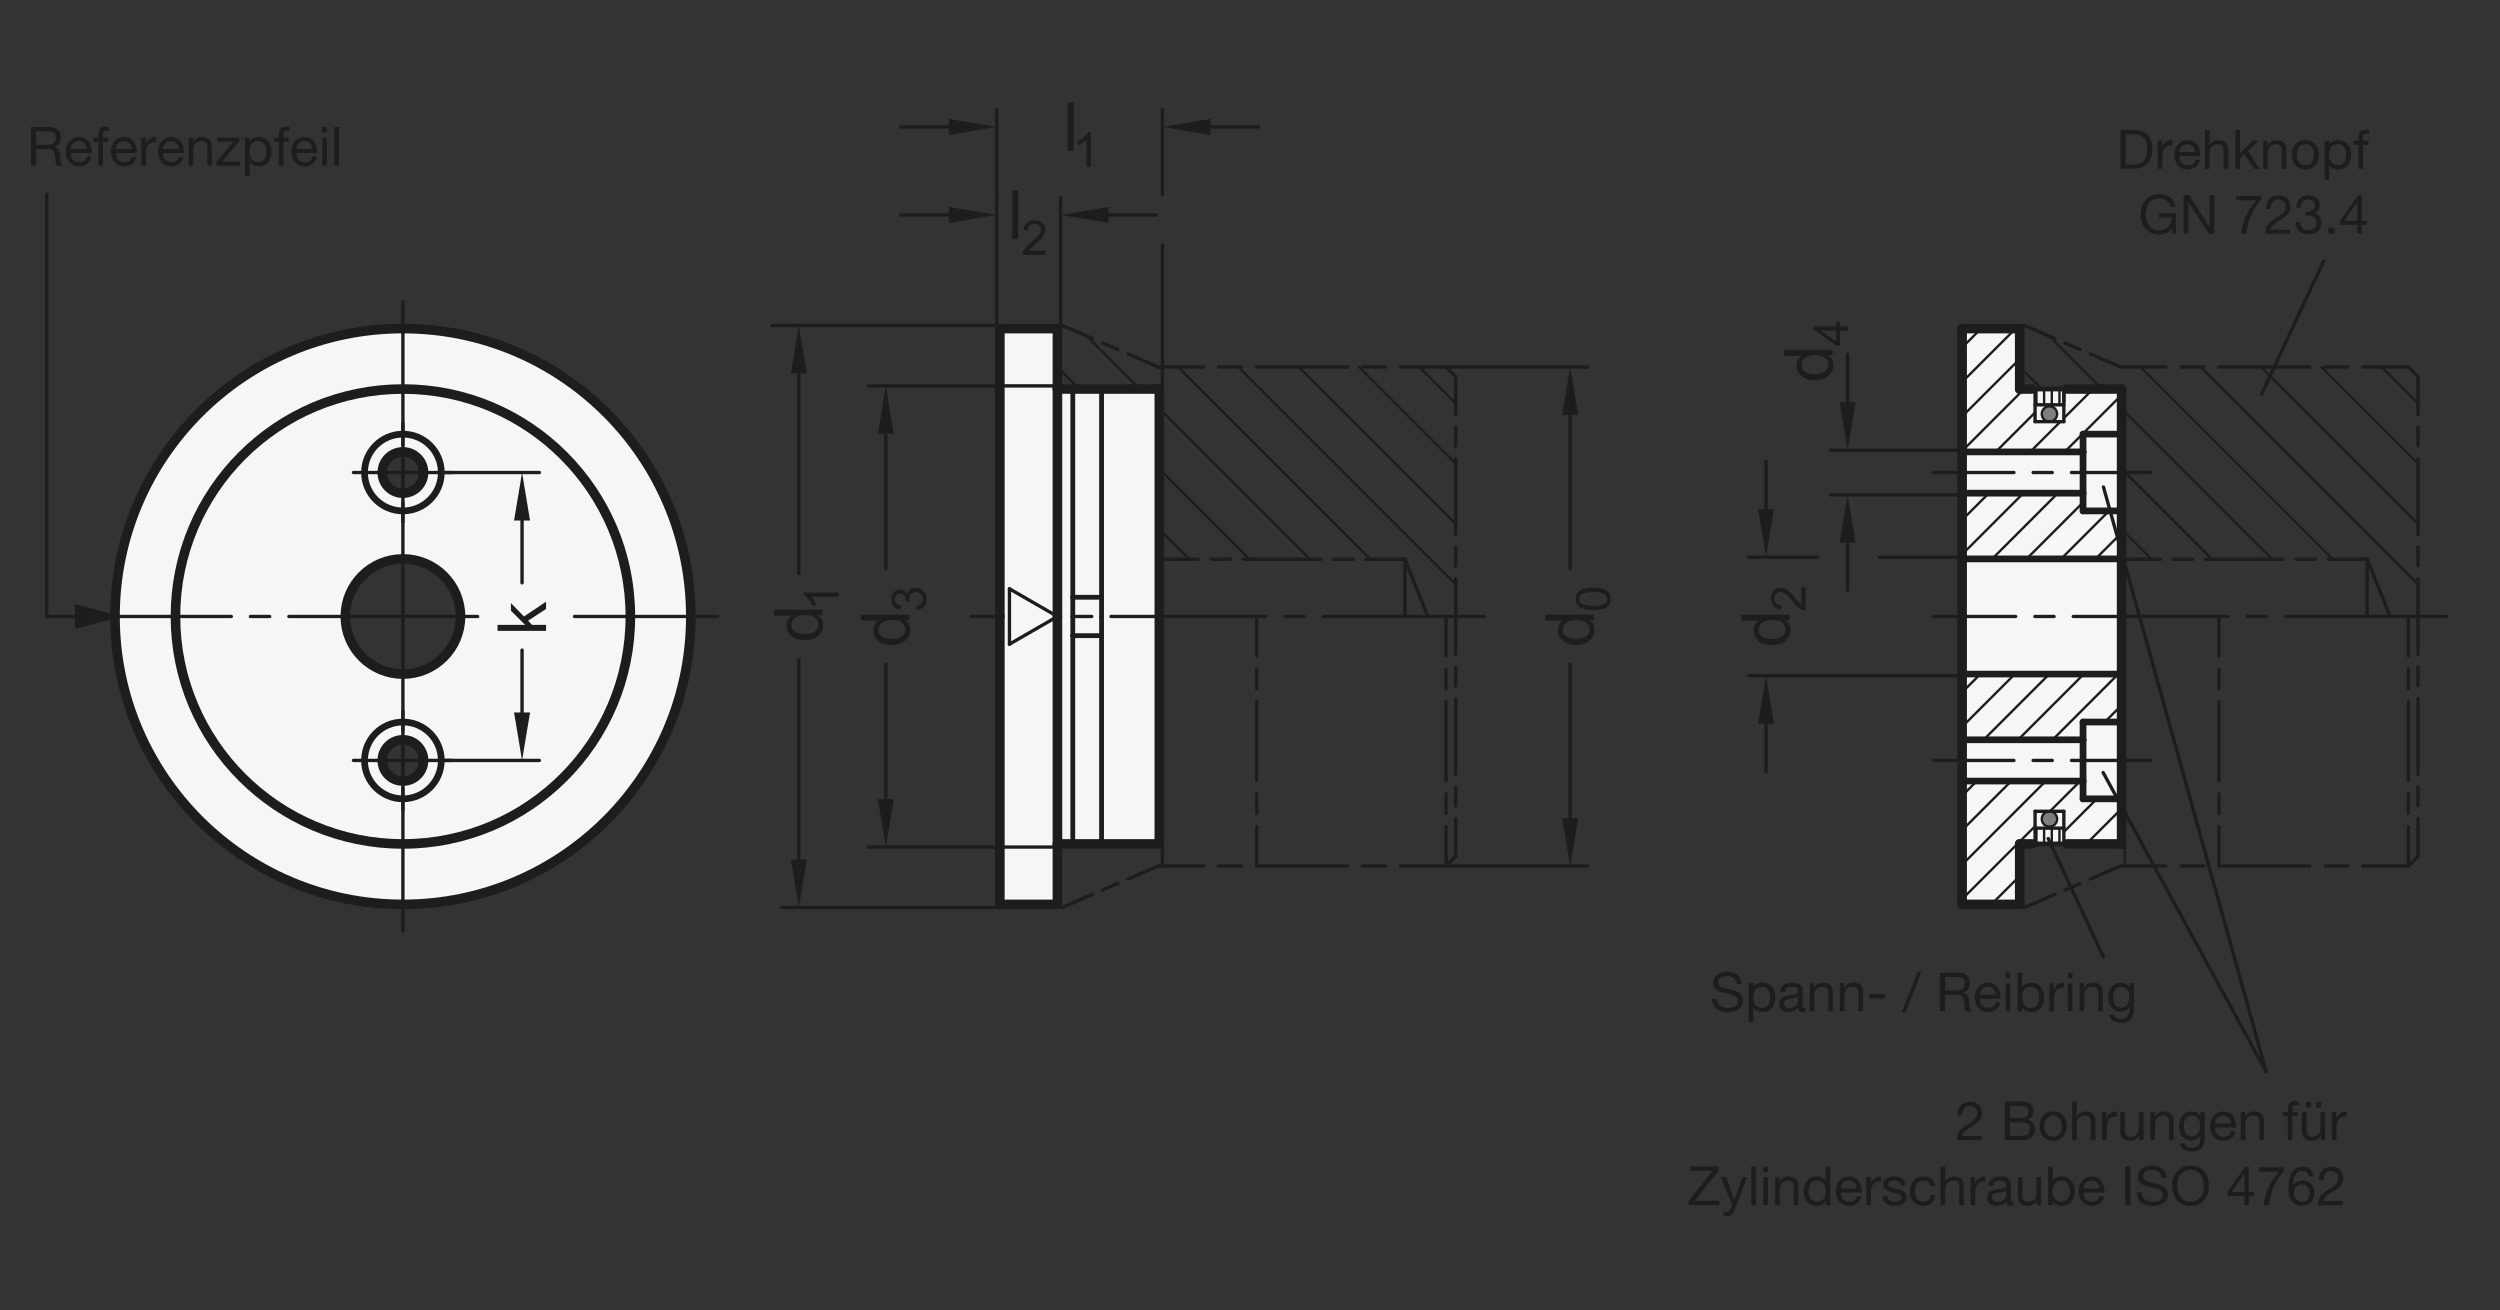 <?xml version="1.0" encoding="UTF-8"?>
<svg xmlns="http://www.w3.org/2000/svg" version="1.1" viewBox="0 0 369.213 193.465">
  <rect x="0" y="0" width="369.213" height="193.465" fill="#333333" stroke="none"/>
  <defs>
    <style>
      .cls-1, .cls-2 {
        fill: #1d1d1b;
      }

      .cls-1, .cls-3, .cls-4, .cls-5, .cls-6, .cls-7 {
        stroke: #1d1d1b;
        stroke-linecap: round;
        stroke-linejoin: round;
      }

      .cls-1, .cls-7 {
        stroke-width: .496px;
      }

      .cls-8 {
        fill: #f6f6f6;
      }

      .cls-9 {
        fill: #7e7e7d;
      }

      .cls-10 {
        fill: #fff;
      }

      .cls-3 {
        stroke-width: .354px;
      }

      .cls-3, .cls-11, .cls-4, .cls-5, .cls-6, .cls-7 {
        fill: none;
      }

      .cls-4 {
        stroke-width: .992px;
      }

      .cls-5 {
        stroke-width: 1.417px;
      }

      .cls-6 {
        stroke-width: .709px;
      }
    </style>
  </defs>
  <!-- Generator: Adobe Illustrator 28.6.0, SVG Export Plug-In . SVG Version: 1.2.0 Build 709)  -->
  <g>
    <g id="MD_x5F_3_x5F_FUELLUNG_x5F_WS">
      <g id="POLYLINE">
        <path class="cls-10" d="M55.73,133.397l3.854-18.046c-1.68.045-3.079-1.279-3.127-2.958s1.276-3.085,2.958-3.134l.16-9.71c-.047,0-.095,0-.142,0-4.696-.039-8.472-3.877-8.434-8.574s3.877-8.472,8.574-8.434l-.161-9.71c-1.614-.048-2.91-1.346-2.955-2.96-.047-1.682,1.278-3.084,2.96-3.132.059-.002.118-.002.177,0,1.682.05,3.005,1.454,2.955,3.137s-1.454,3.005-3.137,2.955l.161,9.71c4.641.038,8.394,3.79,8.434,8.431.04,4.696-3.735,8.536-8.431,8.576l-.16,9.71s.005,0,.007,0c1.682-.045,3.082,1.283,3.127,2.965s-1.283,3.082-2.965,3.127l-3.854,18.046c23.39,2.084,44.041-15.188,46.125-38.578,2.084-23.39-15.188-44.041-38.578-46.125-1.051-.094-2.105-.148-3.161-.163-23.481-.338-42.79,18.422-43.128,41.903-.321,22.254,16.574,40.99,38.742,42.965Z"/>
      </g>
      <g id="POLYLINE-2" data-name="POLYLINE">
        <polygon class="cls-10" points="289.777 48.525 298.281 48.525 298.281 57.454 313.33 57.454 313.33 124.635 298.281 124.635 298.281 133.564 289.777 133.564 289.777 48.525"/>
      </g>
      <g id="POLYLINE-3" data-name="POLYLINE">
        <polygon class="cls-10" points="147.663 48.525 156.166 48.525 156.166 57.454 171.215 57.454 171.215 124.635 156.166 124.635 156.166 133.564 147.663 133.564 147.663 48.525"/>
      </g>
    </g>
    <g id="MD_x5F_3_x5F_FUELLUNG_x5F_GR">
      <g id="POLYLINE-4" data-name="POLYLINE">
        <polygon class="cls-8" points="147.663 48.525 156.166 48.525 156.166 57.454 171.215 57.454 171.215 124.635 156.166 124.635 156.166 133.564 147.663 133.564 147.663 48.525"/>
      </g>
      <g id="POLYLINE-5" data-name="POLYLINE">
        <polygon class="cls-8" points="289.777 48.525 298.281 48.525 298.281 57.454 313.33 57.454 313.33 124.635 298.281 124.635 298.281 133.564 289.777 133.564 289.777 48.525"/>
      </g>
      <g id="POLYLINE-6" data-name="POLYLINE">
        <path class="cls-8" d="M55.73,133.397l3.854-18.046c-1.68.045-3.079-1.279-3.127-2.958s1.276-3.085,2.958-3.134l.16-9.71c-.047,0-.095,0-.142,0-4.696-.039-8.472-3.877-8.434-8.574s3.877-8.472,8.574-8.434l-.161-9.71c-1.614-.048-2.91-1.346-2.955-2.96-.047-1.682,1.278-3.084,2.96-3.132.059-.002.118-.002.177,0,1.682.05,3.005,1.454,2.955,3.137s-1.454,3.005-3.137,2.955l.161,9.71c4.641.038,8.394,3.79,8.434,8.431.04,4.696-3.735,8.536-8.431,8.576l-.16,9.71s.005,0,.007,0c1.682-.045,3.082,1.283,3.127,2.965s-1.283,3.082-2.965,3.127l-3.854,18.046c23.39,2.084,44.041-15.188,46.125-38.578,2.084-23.39-15.188-44.041-38.578-46.125-1.051-.094-2.105-.148-3.161-.163-23.481-.338-42.79,18.422-43.128,41.903-.321,22.254,16.574,40.99,38.742,42.965Z"/>
      </g>
    </g>
    <g id="MD_x5F_6_x5F_COLOR_x5F_K100">
      <g id="LWPOLYLINE">
        <polyline class="cls-2" points="11.315 89.526 16.984 91.045 11.315 92.564 11.315 89.526"/>
      </g>
    </g>
    <g id="MD_x5F_6_x5F_COLOR_x5F_K064">
      <g id="CIRCLE">
        <circle class="cls-9" cx="302.675" cy="120.95" r="1.134"/>
      </g>
      <g id="CIRCLE-2" data-name="CIRCLE">
        <circle class="cls-9" cx="302.675" cy="61.139" r="1.134"/>
      </g>
    </g>
    <g id="MD_x5F_1_x5F_035">
      <g id="LINE">
        <line class="cls-7" x1="149.08" y1="86.953" x2="156.166" y2="91.045"/>
      </g>
      <g id="LINE-2" data-name="LINE">
        <line class="cls-7" x1="156.166" y1="91.045" x2="149.08" y2="95.136"/>
      </g>
      <g id="LINE-3" data-name="LINE">
        <line class="cls-7" x1="149.08" y1="95.136" x2="149.08" y2="86.953"/>
      </g>
      <g id="LINE-4" data-name="LINE">
        <line class="cls-7" x1="300.549" y1="57.454" x2="300.549" y2="62.273"/>
      </g>
      <g id="LINE-5" data-name="LINE">
        <line class="cls-7" x1="300.549" y1="62.273" x2="304.801" y2="62.273"/>
      </g>
      <g id="LINE-6" data-name="LINE">
        <line class="cls-7" x1="304.801" y1="62.273" x2="304.801" y2="57.454"/>
      </g>
      <g id="LINE-7" data-name="LINE">
        <line class="cls-7" x1="300.549" y1="119.816" x2="304.801" y2="119.816"/>
      </g>
      <g id="LINE-8" data-name="LINE">
        <line class="cls-7" x1="304.801" y1="119.816" x2="304.801" y2="124.635"/>
      </g>
      <g id="LINE-9" data-name="LINE">
        <line class="cls-7" x1="300.549" y1="124.635" x2="300.549" y2="119.816"/>
      </g>
      <g id="LINE-10" data-name="LINE">
        <line class="cls-7" x1="300.549" y1="59.788" x2="304.808" y2="59.788"/>
      </g>
      <g id="LINE-11" data-name="LINE">
        <line class="cls-7" x1="304.801" y1="57.448" x2="304.801" y2="59.355"/>
      </g>
      <g id="LINE-12" data-name="LINE">
        <line class="cls-7" x1="300.549" y1="57.454" x2="300.549" y2="57.448"/>
      </g>
      <g id="LINE-13" data-name="LINE">
        <line class="cls-7" x1="300.549" y1="124.635" x2="300.549" y2="124.641"/>
      </g>
      <g id="LINE-14" data-name="LINE">
        <line class="cls-7" x1="16.984" y1="91.045" x2="11.315" y2="92.564"/>
      </g>
      <g id="LINE-15" data-name="LINE">
        <line class="cls-7" x1="11.315" y1="92.564" x2="11.315" y2="91.154"/>
      </g>
      <g id="LINE-16" data-name="LINE">
        <line class="cls-7" x1="11.315" y1="91.045" x2="16.984" y2="91.045"/>
      </g>
      <g id="LINE-17" data-name="LINE">
        <line class="cls-7" x1="11.315" y1="89.526" x2="11.315" y2="91.154"/>
      </g>
      <g id="LINE-18" data-name="LINE">
        <line class="cls-7" x1="16.984" y1="91.045" x2="11.315" y2="89.526"/>
      </g>
      <g id="LINE-19" data-name="LINE">
        <line class="cls-7" x1="11.315" y1="91.045" x2="6.904" y2="91.045"/>
      </g>
      <g id="LINE-20" data-name="LINE">
        <line class="cls-7" x1="6.904" y1="91.045" x2="6.904" y2="28.673"/>
      </g>
      <g id="LINE-21" data-name="LINE">
        <line class="cls-7" x1="300.549" y1="122.301" x2="304.808" y2="122.301"/>
      </g>
      <g id="LINE-22" data-name="LINE">
        <line class="cls-7" x1="285.525" y1="91.045" x2="297.685" y2="91.045"/>
      </g>
      <g id="LINE-23" data-name="LINE">
        <line class="cls-7" x1="306.189" y1="91.045" x2="329.041" y2="91.045"/>
      </g>
      <g id="LINE-24" data-name="LINE">
        <line class="cls-7" x1="337.545" y1="91.045" x2="361.352" y2="91.045"/>
      </g>
      <g id="LINE-25" data-name="LINE">
        <line class="cls-7" x1="195.43" y1="91.045" x2="219.237" y2="91.045"/>
      </g>
      <g id="LINE-26" data-name="LINE">
        <line class="cls-7" x1="164.075" y1="91.045" x2="186.926" y2="91.045"/>
      </g>
      <g id="LINE-27" data-name="LINE">
        <line class="cls-7" x1="143.411" y1="91.045" x2="147.663" y2="91.045"/>
      </g>
      <g id="LINE-28" data-name="LINE">
        <line class="cls-7" x1="13.017" y1="91.045" x2="34.159" y2="91.045"/>
      </g>
      <g id="LINE-29" data-name="LINE">
        <line class="cls-7" x1="42.663" y1="91.045" x2="59.504" y2="91.045"/>
      </g>
      <g id="LINE-30" data-name="LINE">
        <line class="cls-7" x1="59.504" y1="137.531" x2="59.504" y2="116.389"/>
      </g>
      <g id="LINE-31" data-name="LINE">
        <line class="cls-7" x1="59.504" y1="107.885" x2="59.504" y2="91.045"/>
      </g>
      <g id="LINE-32" data-name="LINE">
        <line class="cls-7" x1="105.99" y1="91.045" x2="84.848" y2="91.045"/>
      </g>
      <g id="LINE-33" data-name="LINE">
        <line class="cls-7" x1="70.538" y1="91.045" x2="59.504" y2="91.045"/>
      </g>
      <g id="LINE-34" data-name="LINE">
        <line class="cls-7" x1="59.504" y1="44.558" x2="59.504" y2="65.7"/>
      </g>
      <g id="LINE-35" data-name="LINE">
        <line class="cls-7" x1="59.504" y1="74.204" x2="59.504" y2="91.045"/>
      </g>
      <g id="LINE-36" data-name="LINE">
        <line class="cls-7" x1="310.652" y1="71.921" x2="334.672" y2="158.266"/>
      </g>
      <g id="LINE-37" data-name="LINE">
        <line class="cls-7" x1="334.672" y1="158.266" x2="310.605" y2="114.098"/>
      </g>
      <g id="LINE-38" data-name="LINE">
        <line class="cls-7" x1="302.489" y1="123.845" x2="310.63" y2="141.289"/>
      </g>
      <g id="LINE-39" data-name="LINE">
        <line class="cls-7" x1="343.182" y1="38.542" x2="333.994" y2="58.231"/>
      </g>
    </g>
    <g id="MD_x5F_2_x5F_SCHRAFFUR">
      <g id="LINE-40" data-name="LINE">
        <line class="cls-3" x1="156.166" y1="48.064" x2="156.875" y2="48.064"/>
      </g>
      <g id="LINE-41" data-name="LINE">
        <line class="cls-3" x1="156.875" y1="134.025" x2="156.166" y2="134.025"/>
      </g>
      <g id="HATCH">
        <path class="cls-11" d="M313.33,57.454h-8.529v4.819h-4.252v-4.819h-2.268v-8.929h-8.504v18.213h17.858v-2.622h5.695v-6.661M313.33,75.454h-5.695v-2.622h-17.858v9.709h23.553v-7.087M313.33,99.549h-23.553v9.709h17.858v-2.622h5.695v-7.087M313.33,117.974h-5.695v-2.622h-17.858v18.213h8.504v-8.929h2.268v-4.819h4.252v4.819h8.529v-6.661Z"/>
        <path class="cls-3" d="M289.777,51.331l2.806-2.806M289.777,56.422l7.897-7.897M289.777,61.513l8.504-8.504M289.777,66.605l9.151-9.151M294.736,66.738l5.813-5.813M289.777,76.787l3.955-3.955M304.801,61.763l4.309-4.309M299.827,66.738l4.465-4.465M289.777,81.878l9.046-9.046M304.918,66.738l8.412-8.412M294.206,82.541l9.709-9.709M312.631,64.115l.699-.699M299.297,82.541l8.338-8.338M304.388,82.541l7.087-7.087M289.777,102.243l2.694-2.694M309.48,82.541l3.851-3.851M289.777,107.334l7.785-7.785M292.945,109.257l9.709-9.709M289.777,117.516l2.165-2.165M298.037,109.257l9.709-9.709M289.777,122.607l7.256-7.256M303.128,109.257l9.709-9.709M289.777,127.699l12.347-12.347M310.841,106.635l2.489-2.489M289.777,132.79l10.772-10.772M302.751,119.816l4.465-4.465M294.094,133.564l4.187-4.187M304.801,122.857l4.884-4.884M308.114,124.635l5.216-5.216M313.206,124.635l.125-.125"/>
      </g>
      <g id="CIRCLE-3" data-name="CIRCLE">
        <circle class="cls-3" cx="302.675" cy="61.139" r="1.134"/>
      </g>
      <g id="LINE-42" data-name="LINE">
        <line class="cls-3" x1="301.885" y1="59.788" x2="301.885" y2="57.454"/>
      </g>
      <g id="LINE-43" data-name="LINE">
        <line class="cls-3" x1="300.751" y1="59.788" x2="300.751" y2="57.454"/>
      </g>
      <g id="LINE-44" data-name="LINE">
        <line class="cls-3" x1="303.018" y1="59.788" x2="303.018" y2="57.454"/>
      </g>
      <g id="LINE-45" data-name="LINE">
        <line class="cls-3" x1="304.152" y1="59.788" x2="304.152" y2="57.454"/>
      </g>
      <g id="LINE-46" data-name="LINE">
        <line class="cls-3" x1="301.885" y1="122.301" x2="301.885" y2="124.635"/>
      </g>
      <g id="LINE-47" data-name="LINE">
        <line class="cls-3" x1="300.751" y1="122.301" x2="300.751" y2="124.635"/>
      </g>
      <g id="LINE-48" data-name="LINE">
        <line class="cls-3" x1="303.018" y1="122.301" x2="303.018" y2="124.635"/>
      </g>
      <g id="LINE-49" data-name="LINE">
        <line class="cls-3" x1="304.152" y1="122.301" x2="304.152" y2="124.635"/>
      </g>
      <g id="CIRCLE-4" data-name="CIRCLE">
        <circle class="cls-3" cx="302.675" cy="120.95" r="1.134"/>
      </g>
      <g id="LINE-50" data-name="LINE">
        <line class="cls-3" x1="313.33" y1="57.454" x2="313.33" y2="57.384"/>
      </g>
      <g id="LINE-51" data-name="LINE">
        <line class="cls-3" x1="298.281" y1="48.064" x2="298.99" y2="48.064"/>
      </g>
      <g id="LINE-52" data-name="LINE">
        <line class="cls-3" x1="313.791" y1="124.635" x2="313.791" y2="127.895"/>
      </g>
      <g id="LINE-53" data-name="LINE">
        <line class="cls-3" x1="289.777" y1="73.019" x2="289.965" y2="72.832"/>
      </g>
      <g id="LINE-54" data-name="LINE">
        <line class="cls-3" x1="289.777" y1="48.966" x2="290.219" y2="48.525"/>
      </g>
      <g id="HATCH-2" data-name="HATCH">
        <polygon class="cls-11" points="349.596 82.59 352.989 91.045 357.1 91.045 357.1 55.612 355.683 54.195 313.164 54.195 298.99 48.064 298.281 48.064 298.281 57.454 313.33 57.454 313.33 82.59 349.596 82.59"/>
        <path class="cls-3" d="M317.762,82.59l-4.431-4.431M326.671,82.59l-13.341-13.341M301.535,57.454l-3.254-3.254M335.581,82.59l-22.251-22.251M310.445,57.454l-7.816-7.816M344.49,82.59l-28.396-28.396M357.1,86.291l-32.096-32.096M357.1,77.381l-23.187-23.187M357.1,68.472l-14.277-14.277M357.1,59.562l-5.367-5.367"/>
      </g>
      <g id="HATCH-3" data-name="HATCH">
        <polygon class="cls-11" points="207.481 82.59 210.874 91.045 214.985 91.045 214.985 55.612 213.568 54.195 171.049 54.195 156.981 48.064 156.273 48.064 156.166 57.454 171.215 57.454 171.215 82.59 207.481 82.59"/>
        <path class="cls-3" d="M175.647,82.59l-4.431-4.431M184.556,82.59l-13.341-13.341M159.42,57.454l-3.217-3.217M193.466,82.59l-22.251-22.251M168.33,57.454l-7.877-7.877M202.376,82.59l-28.396-28.396M214.985,86.291l-32.096-32.096M214.985,77.381l-23.187-23.187M214.985,68.472l-14.277-14.277M214.985,59.562l-5.367-5.367"/>
      </g>
      <g id="LINE-55" data-name="LINE">
        <line class="cls-3" x1="298.99" y1="134.025" x2="298.281" y2="134.025"/>
      </g>
    </g>
    <g id="MD_x5F_2_x5F_MITTELLINIE">
      <g id="LINE-56" data-name="LINE">
        <path class="cls-2" d="M171.048,54.442c-.033,0-.066-.006-.099-.021l-4.476-1.936c-.125-.054-.184-.2-.129-.326.055-.125.202-.183.326-.129l4.476,1.936c.125.054.184.2.129.326-.041.093-.132.149-.228.149ZM165.081,51.861c-.033,0-.066-.006-.099-.021l-2.238-.968c-.125-.054-.184-.2-.129-.326.054-.126.2-.183.326-.129l2.238.968c.125.054.184.2.129.326-.041.093-.132.149-.228.149ZM161.351,50.248c-.033,0-.066-.006-.099-.021l-4.476-1.936c-.125-.054-.184-.2-.129-.326.055-.125.201-.184.326-.129l4.476,1.936c.125.054.184.2.129.326-.041.093-.132.149-.228.149Z"/>
      </g>
      <g id="LINE-57" data-name="LINE">
        <path class="cls-2" d="M156.875,134.273c-.096,0-.187-.056-.228-.149-.055-.126.003-.271.129-.326l4.476-1.936c.125-.053.272.003.326.129.055.126-.003.271-.129.326l-4.476,1.936c-.032.014-.065.021-.099.021ZM162.843,131.692c-.096,0-.187-.056-.228-.149-.055-.126.003-.271.129-.326l2.238-.968c.126-.053.271.003.326.129s-.003.271-.129.326l-2.238.968c-.032.014-.065.021-.099.021ZM166.573,130.079c-.096,0-.187-.056-.228-.149-.055-.126.003-.271.129-.326l4.476-1.936c.126-.054.271.003.326.129s-.003.271-.129.326l-4.476,1.936c-.032.014-.065.021-.099.021Z"/>
      </g>
      <g id="LINE-58" data-name="LINE">
        <path class="cls-2" d="M66.803,70.033h-7.299c-.137,0-.248-.111-.248-.248s.111-.248.248-.248h7.299c.137,0,.248.111.248.248s-.111.248-.248.248Z"/>
      </g>
      <g id="LINE-59" data-name="LINE">
        <path class="cls-2" d="M59.503,70.033h-7.299c-.137,0-.248-.111-.248-.248s.111-.248.248-.248h7.299c.137,0,.248.111.248.248s-.111.248-.248.248Z"/>
      </g>
      <g id="LINE-60" data-name="LINE">
        <path class="cls-2" d="M59.503,70.033c-.137,0-.248-.111-.248-.248v-7.299c0-.137.111-.248.248-.248s.248.111.248.248v7.299c0,.137-.111.248-.248.248Z"/>
      </g>
      <g id="LINE-61" data-name="LINE">
        <path class="cls-2" d="M59.503,77.332c-.137,0-.248-.111-.248-.248v-7.299c0-.137.111-.248.248-.248s.248.111.248.248v7.299c0,.137-.111.248-.248.248Z"/>
      </g>
      <g id="LINE-62" data-name="LINE">
        <path class="cls-2" d="M66.803,112.553h-7.299c-.137,0-.248-.111-.248-.248s.111-.248.248-.248h7.299c.137,0,.248.111.248.248s-.111.248-.248.248Z"/>
      </g>
      <g id="LINE-63" data-name="LINE">
        <path class="cls-2" d="M59.503,112.553h-7.299c-.137,0-.248-.111-.248-.248s.111-.248.248-.248h7.299c.137,0,.248.111.248.248s-.111.248-.248.248Z"/>
      </g>
      <g id="LINE-64" data-name="LINE">
        <path class="cls-2" d="M59.503,112.553c-.137,0-.248-.111-.248-.248v-7.299c0-.137.111-.248.248-.248s.248.111.248.248v7.299c0,.137-.111.248-.248.248Z"/>
      </g>
      <g id="LINE-65" data-name="LINE">
        <path class="cls-2" d="M59.503,119.851c-.137,0-.248-.111-.248-.248v-7.299c0-.137.111-.248.248-.248s.248.111.248.248v7.299c0,.137-.111.248-.248.248Z"/>
      </g>
      <g id="LINE-66" data-name="LINE">
        <path class="cls-2" d="M213.568,128.142c-.063,0-.127-.024-.176-.072-.097-.098-.097-.254,0-.352l1.417-1.417c.098-.096.254-.096.352,0,.097.098.097.254,0,.352l-1.417,1.417c-.049.048-.112.072-.176.072Z"/>
      </g>
      <g id="LINE-67" data-name="LINE">
        <path class="cls-2" d="M213.568,128.142h-6.714c-.137,0-.248-.111-.248-.248s.111-.248.248-.248h6.714c.137,0,.248.111.248.248s-.111.248-.248.248ZM204.616,128.142h-3.356c-.137,0-.248-.111-.248-.248s.111-.248.248-.248h3.356c.137,0,.248.111.248.248s-.111.248-.248.248ZM199.021,128.142h-13.427c-.137,0-.248-.111-.248-.248s.111-.248.248-.248h13.427c.137,0,.248.111.248.248s-.111.248-.248.248ZM183.357,128.142h-3.357c-.137,0-.248-.111-.248-.248s.111-.248.248-.248h3.357c.137,0,.248.111.248.248s-.111.248-.248.248ZM177.762,128.142h-6.713c-.137,0-.248-.111-.248-.248s.111-.248.248-.248h6.713c.137,0,.248.111.248.248s-.111.248-.248.248Z"/>
      </g>
      <g id="LINE-68" data-name="LINE">
        <path class="cls-2" d="M214.985,126.725c-.137,0-.248-.111-.248-.248v-5.595c0-.137.111-.248.248-.248s.248.111.248.248v5.595c0,.137-.111.248-.248.248ZM214.985,119.266c-.137,0-.248-.111-.248-.248v-2.798c0-.137.111-.248.248-.248s.248.111.248.248v2.798c0,.137-.111.248-.248.248ZM214.985,114.604c-.137,0-.248-.111-.248-.248v-11.189c0-.137.111-.248.248-.248s.248.111.248.248v11.189c0,.137-.111.248-.248.248ZM214.985,101.55c-.137,0-.248-.111-.248-.248v-2.797c0-.137.111-.248.248-.248s.248.111.248.248v2.797c0,.137-.111.248-.248.248ZM214.985,96.888c-.137,0-.248-.111-.248-.248v-5.595c0-.137.111-.248.248-.248s.248.111.248.248v5.595c0,.137-.111.248-.248.248Z"/>
      </g>
      <g id="LINE-69" data-name="LINE">
        <path class="cls-2" d="M214.985,91.293c-.137,0-.248-.111-.248-.248v-5.596c0-.137.111-.248.248-.248s.248.111.248.248v5.596c0,.137-.111.248-.248.248ZM214.985,83.832c-.137,0-.248-.111-.248-.248v-2.797c0-.137.111-.248.248-.248s.248.111.248.248v2.797c0,.137-.111.248-.248.248ZM214.985,79.17c-.137,0-.248-.111-.248-.248v-11.189c0-.137.111-.248.248-.248s.248.111.248.248v11.189c0,.137-.111.248-.248.248ZM214.985,66.117c-.137,0-.248-.111-.248-.248v-2.797c0-.137.111-.248.248-.248s.248.111.248.248v2.797c0,.137-.111.248-.248.248ZM214.985,61.454c-.137,0-.248-.111-.248-.248v-5.595c0-.137.111-.248.248-.248s.248.111.248.248v5.595c0,.137-.111.248-.248.248Z"/>
      </g>
      <g id="LINE-70" data-name="LINE">
        <path class="cls-2" d="M213.568,54.443h-6.714c-.137,0-.248-.111-.248-.248s.111-.248.248-.248h6.714c.137,0,.248.111.248.248s-.111.248-.248.248ZM204.616,54.443h-3.356c-.137,0-.248-.111-.248-.248s.111-.248.248-.248h3.356c.137,0,.248.111.248.248s-.111.248-.248.248ZM199.021,54.443h-13.427c-.137,0-.248-.111-.248-.248s.111-.248.248-.248h13.427c.137,0,.248.111.248.248s-.111.248-.248.248ZM183.357,54.443h-3.357c-.137,0-.248-.111-.248-.248s.111-.248.248-.248h3.357c.137,0,.248.111.248.248s-.111.248-.248.248ZM177.762,54.443h-6.713c-.137,0-.248-.111-.248-.248s.111-.248.248-.248h6.713c.137,0,.248.111.248.248s-.111.248-.248.248Z"/>
      </g>
      <g id="LINE-71" data-name="LINE">
        <path class="cls-2" d="M214.985,55.86c-.063,0-.127-.024-.176-.073l-1.417-1.417c-.097-.097-.097-.254,0-.351.098-.097.254-.097.352,0l1.417,1.417c.097.097.097.254,0,.351-.049.048-.112.073-.176.073Z"/>
      </g>
      <g id="LINE-72" data-name="LINE">
        <path class="cls-2" d="M207.481,82.838h-5.727c-.137,0-.248-.111-.248-.248s.111-.248.248-.248h5.727c.137,0,.248.111.248.248s-.111.248-.248.248ZM199.847,82.838h-2.863c-.137,0-.248-.111-.248-.248s.111-.248.248-.248h2.863c.137,0,.248.111.248.248s-.111.248-.248.248ZM195.075,82.838h-11.453c-.137,0-.248-.111-.248-.248s.111-.248.248-.248h11.453c.137,0,.248.111.248.248s-.111.248-.248.248ZM181.714,82.838h-2.863c-.137,0-.248-.111-.248-.248s.111-.248.248-.248h2.863c.137,0,.248.111.248.248s-.111.248-.248.248ZM176.942,82.838h-5.727c-.137,0-.248-.111-.248-.248s.111-.248.248-.248h5.727c.137,0,.248.111.248.248s-.111.248-.248.248Z"/>
      </g>
      <g id="LINE-73" data-name="LINE">
        <path class="cls-2" d="M210.866,91.274c-.099,0-.191-.059-.23-.156l-3.385-8.436c-.051-.127.011-.271.138-.322.124-.051.271.009.323.138l3.385,8.436c.051.127-.011.271-.138.322-.03.012-.062.018-.093.018Z"/>
      </g>
      <g id="LINE-74" data-name="LINE">
        <path class="cls-2" d="M213.568,128.142c-.137,0-.248-.111-.248-.248v-5.818c0-.137.111-.248.248-.248s.248.111.248.248v5.818c0,.137-.111.248-.248.248ZM213.568,120.385c-.137,0-.248-.111-.248-.248v-2.909c0-.137.111-.248.248-.248s.248.111.248.248v2.909c0,.137-.111.248-.248.248ZM213.568,115.536c-.137,0-.248-.111-.248-.248v-11.637c0-.137.111-.248.248-.248s.248.111.248.248v11.637c0,.137-.111.248-.248.248ZM213.568,101.96c-.137,0-.248-.111-.248-.248v-2.909c0-.137.111-.248.248-.248s.248.111.248.248v2.909c0,.137-.111.248-.248.248ZM213.568,97.111c-.137,0-.248-.111-.248-.248v-5.818c0-.137.111-.248.248-.248s.248.111.248.248v5.818c0,.137-.111.248-.248.248Z"/>
      </g>
      <g id="LINE-75" data-name="LINE">
        <path class="cls-2" d="M171.676,128.142c-.137,0-.248-.111-.248-.248v-3.172c0-.137.111-.248.248-.248s.248.111.248.248v3.172c0,.137-.111.248-.248.248Z"/>
      </g>
      <g id="LINE-76" data-name="LINE">
        <path class="cls-2" d="M313.163,54.442c-.033,0-.066-.006-.099-.021l-4.476-1.936c-.126-.054-.184-.2-.129-.326.054-.125.2-.183.326-.129l4.476,1.936c.126.054.184.2.129.326-.04.093-.132.149-.228.149ZM307.195,51.861c-.033,0-.066-.006-.099-.021l-2.237-.968c-.126-.054-.184-.2-.129-.326.054-.126.201-.183.326-.129l2.237.968c.126.054.184.2.129.326-.04.093-.132.149-.228.149ZM303.466,50.248c-.033,0-.066-.006-.099-.021l-4.476-1.936c-.126-.054-.184-.2-.129-.326.054-.125.201-.184.326-.129l4.476,1.936c.126.054.184.2.129.326-.04.093-.132.149-.228.149Z"/>
      </g>
      <g id="LINE-77" data-name="LINE">
        <path class="cls-2" d="M355.683,54.443h-6.713c-.137,0-.248-.111-.248-.248s.111-.248.248-.248h6.713c.137,0,.248.111.248.248s-.111.248-.248.248ZM346.731,54.443h-3.356c-.137,0-.248-.111-.248-.248s.111-.248.248-.248h3.356c.137,0,.248.111.248.248s-.111.248-.248.248ZM341.137,54.443h-13.427c-.137,0-.248-.111-.248-.248s.111-.248.248-.248h13.427c.137,0,.248.111.248.248s-.111.248-.248.248ZM325.472,54.443h-3.356c-.137,0-.248-.111-.248-.248s.111-.248.248-.248h3.356c.137,0,.248.111.248.248s-.111.248-.248.248ZM319.878,54.443h-6.714c-.137,0-.248-.111-.248-.248s.111-.248.248-.248h6.714c.137,0,.248.111.248.248s-.111.248-.248.248Z"/>
      </g>
      <g id="LINE-78" data-name="LINE">
        <path class="cls-2" d="M357.1,91.293c-.137,0-.248-.111-.248-.248v-5.596c0-.137.111-.248.248-.248s.248.111.248.248v5.596c0,.137-.111.248-.248.248ZM357.1,83.832c-.137,0-.248-.111-.248-.248v-2.797c0-.137.111-.248.248-.248s.248.111.248.248v2.797c0,.137-.111.248-.248.248ZM357.1,79.17c-.137,0-.248-.111-.248-.248v-11.189c0-.137.111-.248.248-.248s.248.111.248.248v11.189c0,.137-.111.248-.248.248ZM357.1,66.117c-.137,0-.248-.111-.248-.248v-2.797c0-.137.111-.248.248-.248s.248.111.248.248v2.797c0,.137-.111.248-.248.248ZM357.1,61.454c-.137,0-.248-.111-.248-.248v-5.595c0-.137.111-.248.248-.248s.248.111.248.248v5.595c0,.137-.111.248-.248.248Z"/>
      </g>
      <g id="LINE-79" data-name="LINE">
        <path class="cls-2" d="M357.1,55.86c-.063,0-.127-.024-.176-.073l-1.418-1.417c-.097-.097-.097-.254,0-.351.098-.097.254-.097.352,0l1.418,1.417c.097.097.097.254,0,.351-.049.048-.112.073-.176.073Z"/>
      </g>
      <g id="LINE-80" data-name="LINE">
        <path class="cls-2" d="M355.683,128.142c-.137,0-.248-.111-.248-.248v-5.818c0-.137.111-.248.248-.248s.248.111.248.248v5.818c0,.137-.111.248-.248.248ZM355.683,120.385c-.137,0-.248-.111-.248-.248v-2.909c0-.137.111-.248.248-.248s.248.111.248.248v2.909c0,.137-.111.248-.248.248ZM355.683,115.536c-.137,0-.248-.111-.248-.248v-11.637c0-.137.111-.248.248-.248s.248.111.248.248v11.637c0,.137-.111.248-.248.248ZM355.683,101.96c-.137,0-.248-.111-.248-.248v-2.909c0-.137.111-.248.248-.248s.248.111.248.248v2.909c0,.137-.111.248-.248.248ZM355.683,97.111c-.137,0-.248-.111-.248-.248v-5.818c0-.137.111-.248.248-.248s.248.111.248.248v5.818c0,.137-.111.248-.248.248Z"/>
      </g>
      <g id="LINE-81" data-name="LINE">
        <path class="cls-2" d="M357.1,126.725c-.137,0-.248-.111-.248-.248v-5.595c0-.137.111-.248.248-.248s.248.111.248.248v5.595c0,.137-.111.248-.248.248ZM357.1,119.266c-.137,0-.248-.111-.248-.248v-2.798c0-.137.111-.248.248-.248s.248.111.248.248v2.798c0,.137-.111.248-.248.248ZM357.1,114.604c-.137,0-.248-.111-.248-.248v-11.189c0-.137.111-.248.248-.248s.248.111.248.248v11.189c0,.137-.111.248-.248.248ZM357.1,101.55c-.137,0-.248-.111-.248-.248v-2.797c0-.137.111-.248.248-.248s.248.111.248.248v2.797c0,.137-.111.248-.248.248ZM357.1,96.888c-.137,0-.248-.111-.248-.248v-5.595c0-.137.111-.248.248-.248s.248.111.248.248v5.595c0,.137-.111.248-.248.248Z"/>
      </g>
      <g id="LINE-82" data-name="LINE">
        <path class="cls-2" d="M355.683,128.142c-.063,0-.127-.024-.176-.072-.097-.098-.097-.255,0-.352l1.418-1.417c.098-.096.254-.096.352,0,.097.098.097.255,0,.352l-1.418,1.417c-.049.048-.112.072-.176.072Z"/>
      </g>
      <g id="LINE-83" data-name="LINE">
        <path class="cls-2" d="M355.683,128.142h-6.713c-.137,0-.248-.111-.248-.248s.111-.248.248-.248h6.713c.137,0,.248.111.248.248s-.111.248-.248.248ZM346.731,128.142h-3.356c-.137,0-.248-.111-.248-.248s.111-.248.248-.248h3.356c.137,0,.248.111.248.248s-.111.248-.248.248ZM341.137,128.142h-13.427c-.137,0-.248-.111-.248-.248s.111-.248.248-.248h13.427c.137,0,.248.111.248.248s-.111.248-.248.248ZM325.472,128.142h-3.356c-.137,0-.248-.111-.248-.248s.111-.248.248-.248h3.356c.137,0,.248.111.248.248s-.111.248-.248.248ZM319.878,128.142h-6.714c-.137,0-.248-.111-.248-.248s.111-.248.248-.248h6.714c.137,0,.248.111.248.248s-.111.248-.248.248Z"/>
      </g>
      <g id="LINE-84" data-name="LINE">
        <path class="cls-2" d="M298.99,134.273c-.096,0-.188-.056-.228-.149-.055-.126.003-.271.129-.326l4.476-1.936c.125-.053.272.003.326.129.055.126-.003.271-.129.326l-4.476,1.936c-.032.014-.065.021-.099.021ZM304.958,131.692c-.096,0-.188-.056-.228-.149-.055-.126.003-.271.129-.326l2.237-.968c.125-.053.271.003.326.129s-.003.271-.129.326l-2.237.968c-.032.014-.065.021-.099.021ZM308.687,130.079c-.096,0-.188-.056-.228-.149-.055-.126.003-.271.129-.326l4.476-1.936c.125-.054.271.003.326.129s-.003.271-.129.326l-4.476,1.936c-.032.014-.065.021-.099.021Z"/>
      </g>
      <g id="LINE-85" data-name="LINE">
        <path class="cls-2" d="M297.426,70.033h-11.9c-.137,0-.248-.111-.248-.248s.111-.248.248-.248h11.9c.137,0,.248.111.248.248s-.111.248-.248.248Z"/>
      </g>
      <g id="LINE-86" data-name="LINE">
        <path class="cls-2" d="M303.096,70.033h-2.835c-.137,0-.248-.111-.248-.248s.111-.248.248-.248h2.835c.137,0,.248.111.248.248s-.111.248-.248.248Z"/>
      </g>
      <g id="LINE-87" data-name="LINE">
        <path class="cls-2" d="M317.582,70.033h-11.652c-.137,0-.248-.111-.248-.248s.111-.248.248-.248h11.652c.137,0,.248.111.248.248s-.111.248-.248.248Z"/>
      </g>
      <g id="LINE-88" data-name="LINE">
        <path class="cls-2" d="M297.426,112.553h-11.9c-.137,0-.248-.111-.248-.248s.111-.248.248-.248h11.9c.137,0,.248.111.248.248s-.111.248-.248.248Z"/>
      </g>
      <g id="LINE-89" data-name="LINE">
        <path class="cls-2" d="M303.096,112.553h-2.835c-.137,0-.248-.111-.248-.248s.111-.248.248-.248h2.835c.137,0,.248.111.248.248s-.111.248-.248.248Z"/>
      </g>
      <g id="LINE-90" data-name="LINE">
        <path class="cls-2" d="M317.582,112.553h-11.652c-.137,0-.248-.111-.248-.248s.111-.248.248-.248h11.652c.137,0,.248.111.248.248s-.111.248-.248.248Z"/>
      </g>
      <g id="LINE-91" data-name="LINE">
        <path class="cls-2" d="M303.354,91.293h-2.834c-.137,0-.248-.111-.248-.248s.111-.248.248-.248h2.834c.137,0,.248.111.248.248s-.111.248-.248.248Z"/>
      </g>
      <g id="LINE-92" data-name="LINE">
        <path class="cls-2" d="M334.71,91.293h-2.834c-.137,0-.248-.111-.248-.248s.111-.248.248-.248h2.834c.137,0,.248.111.248.248s-.111.248-.248.248Z"/>
      </g>
      <g id="LINE-93" data-name="LINE">
        <path class="cls-2" d="M192.596,91.293h-2.835c-.137,0-.248-.111-.248-.248s.111-.248.248-.248h2.835c.137,0,.248.111.248.248s-.111.248-.248.248Z"/>
      </g>
      <g id="LINE-94" data-name="LINE">
        <path class="cls-2" d="M161.24,91.293h-2.834c-.137,0-.248-.111-.248-.248s.111-.248.248-.248h2.834c.137,0,.248.111.248.248s-.111.248-.248.248Z"/>
      </g>
      <g id="LINE-95" data-name="LINE">
        <path class="cls-2" d="M39.829,91.293h-2.835c-.137,0-.248-.111-.248-.248s.111-.248.248-.248h2.835c.137,0,.248.111.248.248s-.111.248-.248.248Z"/>
      </g>
      <g id="LINE-96" data-name="LINE">
        <path class="cls-2" d="M59.503,113.803c-.137,0-.248-.111-.248-.248v-2.835c0-.137.111-.248.248-.248s.248.111.248.248v2.835c0,.137-.111.248-.248.248Z"/>
      </g>
      <g id="LINE-97" data-name="LINE">
        <path class="cls-2" d="M59.503,71.618c-.137,0-.248-.111-.248-.248v-2.835c0-.137.111-.248.248-.248s.248.111.248.248v2.835c0,.137-.111.248-.248.248Z"/>
      </g>
      <g id="LINE-98" data-name="LINE">
        <path class="cls-2" d="M207.481,91.293c-.137,0-.248-.111-.248-.248v-8.455c0-.137.111-.248.248-.248s.248.111.248.248v8.455c0,.137-.111.248-.248.248Z"/>
      </g>
      <g id="LINE-99" data-name="LINE">
        <path class="cls-2" d="M185.599,128.142c-.137,0-.248-.111-.248-.248v-5.818c0-.137.111-.248.248-.248s.248.111.248.248v5.818c0,.137-.111.248-.248.248ZM185.599,120.385c-.137,0-.248-.111-.248-.248v-2.909c0-.137.111-.248.248-.248s.248.111.248.248v2.909c0,.137-.111.248-.248.248ZM185.599,115.536c-.137,0-.248-.111-.248-.248v-11.637c0-.137.111-.248.248-.248s.248.111.248.248v11.637c0,.137-.111.248-.248.248ZM185.599,101.96c-.137,0-.248-.111-.248-.248v-2.909c0-.137.111-.248.248-.248s.248.111.248.248v2.909c0,.137-.111.248-.248.248ZM185.599,97.111c-.137,0-.248-.111-.248-.248v-5.818c0-.137.111-.248.248-.248s.248.111.248.248v5.818c0,.137-.111.248-.248.248Z"/>
      </g>
      <g id="LINE-100" data-name="LINE">
        <path class="cls-2" d="M349.597,82.838h-5.727c-.137,0-.248-.111-.248-.248s.111-.248.248-.248h5.727c.137,0,.248.111.248.248s-.111.248-.248.248ZM341.962,82.838h-2.863c-.137,0-.248-.111-.248-.248s.111-.248.248-.248h2.863c.137,0,.248.111.248.248s-.111.248-.248.248ZM337.19,82.838h-11.452c-.137,0-.248-.111-.248-.248s.111-.248.248-.248h11.452c.137,0,.248.111.248.248s-.111.248-.248.248ZM323.829,82.838h-2.863c-.137,0-.248-.111-.248-.248s.111-.248.248-.248h2.863c.137,0,.248.111.248.248s-.111.248-.248.248ZM319.058,82.838h-5.728c-.137,0-.248-.111-.248-.248s.111-.248.248-.248h5.728c.137,0,.248.111.248.248s-.111.248-.248.248Z"/>
      </g>
      <g id="LINE-101" data-name="LINE">
        <path class="cls-2" d="M352.981,91.274c-.099,0-.191-.059-.23-.156l-3.385-8.436c-.051-.127.011-.271.138-.322.125-.051.271.009.323.138l3.385,8.436c.051.127-.011.271-.138.322-.03.012-.062.018-.093.018Z"/>
      </g>
      <g id="LINE-102" data-name="LINE">
        <path class="cls-2" d="M349.597,91.293c-.137,0-.248-.111-.248-.248v-8.455c0-.137.111-.248.248-.248s.248.111.248.248v8.455c0,.137-.111.248-.248.248Z"/>
      </g>
      <g id="LINE-103" data-name="LINE">
        <path class="cls-2" d="M327.714,128.142c-.137,0-.248-.111-.248-.248v-5.818c0-.137.111-.248.248-.248s.248.111.248.248v5.818c0,.137-.111.248-.248.248ZM327.714,120.385c-.137,0-.248-.111-.248-.248v-2.909c0-.137.111-.248.248-.248s.248.111.248.248v2.909c0,.137-.111.248-.248.248ZM327.714,115.536c-.137,0-.248-.111-.248-.248v-11.637c0-.137.111-.248.248-.248s.248.111.248.248v11.637c0,.137-.111.248-.248.248ZM327.714,101.96c-.137,0-.248-.111-.248-.248v-2.909c0-.137.111-.248.248-.248s.248.111.248.248v2.909c0,.137-.111.248-.248.248ZM327.714,97.111c-.137,0-.248-.111-.248-.248v-5.818c0-.137.111-.248.248-.248s.248.111.248.248v5.818c0,.137-.111.248-.248.248Z"/>
      </g>
    </g>
    <g id="MD_x5F_1_x5F_070">
      <g id="LINE-104" data-name="LINE">
        <line class="cls-4" x1="289.777" y1="66.738" x2="307.636" y2="66.738"/>
      </g>
      <g id="LINE-105" data-name="LINE">
        <line class="cls-4" x1="307.636" y1="66.738" x2="307.636" y2="64.115"/>
      </g>
      <g id="LINE-106" data-name="LINE">
        <line class="cls-4" x1="307.636" y1="64.115" x2="313.33" y2="64.115"/>
      </g>
      <g id="LINE-107" data-name="LINE">
        <line class="cls-4" x1="313.33" y1="75.454" x2="307.636" y2="75.454"/>
      </g>
      <g id="LINE-108" data-name="LINE">
        <line class="cls-4" x1="307.636" y1="75.454" x2="307.636" y2="72.832"/>
      </g>
      <g id="LINE-109" data-name="LINE">
        <line class="cls-4" x1="307.636" y1="72.832" x2="289.777" y2="72.832"/>
      </g>
      <g id="LINE-110" data-name="LINE">
        <line class="cls-4" x1="307.636" y1="66.738" x2="307.636" y2="72.832"/>
      </g>
      <g id="LINE-111" data-name="LINE">
        <line class="cls-4" x1="289.777" y1="82.541" x2="313.33" y2="82.541"/>
      </g>
      <g id="LINE-112" data-name="LINE">
        <line class="cls-4" x1="289.777" y1="99.549" x2="313.33" y2="99.549"/>
      </g>
      <g id="LINE-113" data-name="LINE">
        <line class="cls-4" x1="307.636" y1="115.352" x2="307.636" y2="109.257"/>
      </g>
      <g id="LINE-114" data-name="LINE">
        <line class="cls-4" x1="307.636" y1="109.257" x2="289.777" y2="109.257"/>
      </g>
      <g id="LINE-115" data-name="LINE">
        <line class="cls-4" x1="307.636" y1="106.635" x2="307.636" y2="109.257"/>
      </g>
      <g id="LINE-116" data-name="LINE">
        <line class="cls-4" x1="313.33" y1="106.635" x2="307.636" y2="106.635"/>
      </g>
      <g id="LINE-117" data-name="LINE">
        <line class="cls-4" x1="307.636" y1="117.974" x2="313.33" y2="117.974"/>
      </g>
      <g id="LINE-118" data-name="LINE">
        <line class="cls-4" x1="307.636" y1="115.352" x2="307.636" y2="117.974"/>
      </g>
      <g id="LINE-119" data-name="LINE">
        <line class="cls-4" x1="289.777" y1="115.352" x2="307.636" y2="115.352"/>
      </g>
      <g id="CIRCLE-5" data-name="CIRCLE">
        <circle class="cls-4" cx="59.504" cy="69.785" r="5.669"/>
      </g>
      <g id="CIRCLE-6" data-name="CIRCLE">
        <circle class="cls-4" cx="59.504" cy="112.304" r="5.669"/>
      </g>
    </g>
    <g id="MD_x5F_1_x5F_100">
      <g id="CIRCLE-7" data-name="CIRCLE">
        <circle class="cls-5" cx="59.504" cy="69.785" r="3.047"/>
      </g>
      <g id="CIRCLE-8" data-name="CIRCLE">
        <circle class="cls-5" cx="59.504" cy="91.045" r="8.504"/>
      </g>
      <g id="CIRCLE-9" data-name="CIRCLE">
        <circle class="cls-5" cx="59.504" cy="112.304" r="3.047"/>
      </g>
      <g id="LINE-120" data-name="LINE">
        <line class="cls-5" x1="298.281" y1="57.454" x2="300.088" y2="57.454"/>
      </g>
      <g id="LINE-121" data-name="LINE">
        <line class="cls-5" x1="305.262" y1="57.454" x2="313.33" y2="57.454"/>
      </g>
      <g id="LINE-122" data-name="LINE">
        <line class="cls-5" x1="305.262" y1="124.635" x2="313.33" y2="124.635"/>
      </g>
      <g id="LINE-123" data-name="LINE">
        <line class="cls-5" x1="298.281" y1="124.635" x2="300.088" y2="124.635"/>
      </g>
      <g id="LINE-124" data-name="LINE">
        <line class="cls-5" x1="147.663" y1="91.045" x2="147.663" y2="133.564"/>
      </g>
      <g id="LINE-125" data-name="LINE">
        <line class="cls-5" x1="147.663" y1="133.564" x2="156.166" y2="133.564"/>
      </g>
      <g id="LINE-126" data-name="LINE">
        <line class="cls-5" x1="156.166" y1="133.564" x2="156.166" y2="124.635"/>
      </g>
      <g id="LINE-127" data-name="LINE">
        <line class="cls-5" x1="171.215" y1="124.635" x2="171.215" y2="91.045"/>
      </g>
      <g id="LINE-128" data-name="LINE">
        <line class="cls-5" x1="156.166" y1="124.635" x2="156.166" y2="91.045"/>
      </g>
      <g id="LINE-129" data-name="LINE">
        <line class="cls-5" x1="156.166" y1="57.454" x2="156.166" y2="91.045"/>
      </g>
      <g id="LINE-130" data-name="LINE">
        <line class="cls-5" x1="171.215" y1="57.454" x2="171.215" y2="91.045"/>
      </g>
      <g id="LINE-131" data-name="LINE">
        <line class="cls-5" x1="156.166" y1="48.525" x2="156.166" y2="57.454"/>
      </g>
      <g id="LINE-132" data-name="LINE">
        <line class="cls-5" x1="147.663" y1="48.525" x2="156.166" y2="48.525"/>
      </g>
      <g id="LINE-133" data-name="LINE">
        <line class="cls-5" x1="147.663" y1="91.045" x2="147.663" y2="48.525"/>
      </g>
      <g id="LINE-134" data-name="LINE">
        <line class="cls-5" x1="171.215" y1="57.454" x2="156.166" y2="57.454"/>
      </g>
      <g id="LINE-135" data-name="LINE">
        <line class="cls-5" x1="171.215" y1="124.635" x2="156.166" y2="124.635"/>
      </g>
      <g id="LINE-136" data-name="LINE">
        <line class="cls-5" x1="313.33" y1="57.454" x2="313.33" y2="91.045"/>
      </g>
      <g id="LINE-137" data-name="LINE">
        <line class="cls-5" x1="313.33" y1="124.635" x2="313.33" y2="91.045"/>
      </g>
      <g id="LINE-138" data-name="LINE">
        <line class="cls-5" x1="289.777" y1="48.525" x2="298.281" y2="48.525"/>
      </g>
      <g id="LINE-139" data-name="LINE">
        <line class="cls-5" x1="289.777" y1="91.045" x2="289.777" y2="48.525"/>
      </g>
      <g id="LINE-140" data-name="LINE">
        <line class="cls-5" x1="289.777" y1="91.045" x2="289.777" y2="133.564"/>
      </g>
      <g id="LINE-141" data-name="LINE">
        <line class="cls-5" x1="289.777" y1="133.564" x2="298.281" y2="133.564"/>
      </g>
      <g id="LINE-142" data-name="LINE">
        <line class="cls-5" x1="298.281" y1="133.564" x2="298.281" y2="124.635"/>
      </g>
      <g id="LINE-143" data-name="LINE">
        <line class="cls-5" x1="298.281" y1="48.525" x2="298.281" y2="57.454"/>
      </g>
      <g id="CIRCLE-10" data-name="CIRCLE">
        <circle class="cls-5" cx="59.504" cy="91.045" r="42.52"/>
      </g>
      <g id="CIRCLE-11" data-name="CIRCLE">
        <circle class="cls-5" cx="59.504" cy="91.045" r="33.591"/>
      </g>
    </g>
    <g id="MD_x5F_2_x5F_BEMASSUNG">
      <g id="LINE-144" data-name="LINE">
        <line class="cls-1" x1="171.676" y1="57.454" x2="171.676" y2="36.159"/>
      </g>
      <g id="LINE-145" data-name="LINE">
        <line class="cls-1" x1="147.663" y1="48.064" x2="114.001" y2="48.064"/>
      </g>
      <g id="LINE-146" data-name="LINE">
        <line class="cls-1" x1="289.777" y1="99.797" x2="277.305" y2="99.797"/>
      </g>
      <g id="DIMENSION">
        <g id="LINE-147" data-name="LINE">
          <line class="cls-1" x1="65.173" y1="69.785" x2="79.651" y2="69.785"/>
        </g>
        <g id="LINE-148" data-name="LINE">
          <line class="cls-1" x1="65.173" y1="112.304" x2="79.651" y2="112.304"/>
        </g>
        <g id="LINE-149" data-name="LINE">
          <line class="cls-1" x1="77.1" y1="76.871" x2="77.1" y2="86.081"/>
        </g>
        <g id="LINE-150" data-name="LINE">
          <line class="cls-1" x1="77.1" y1="105.218" x2="77.1" y2="96.009"/>
        </g>
        <g id="SOLID">
          <polygon class="cls-2" points="75.918 76.871 78.281 76.871 77.1 69.785 77.1 69.785 75.918 76.871"/>
        </g>
        <g id="SOLID-2" data-name="SOLID">
          <polygon class="cls-2" points="75.918 105.218 78.281 105.218 77.1 112.304 77.1 112.304 75.918 105.218"/>
        </g>
        <g id="MTEXT">
          <path class="cls-2" d="M80.643,88.862v1.08l-2.654,1.725.592.621h2.062v.88h-7.165v-.88h4.081l-2.102-2.082v-1.144l1.921,1.984,3.265-2.185Z"/>
        </g>
      </g>
      <g id="DIMENSION-2" data-name="DIMENSION">
        <g id="LINE-151" data-name="LINE">
          <line class="cls-1" x1="156.329" y1="56.993" x2="128.275" y2="56.993"/>
        </g>
        <g id="LINE-152" data-name="LINE">
          <line class="cls-1" x1="156.329" y1="125.096" x2="128.275" y2="125.096"/>
        </g>
        <g id="LINE-153" data-name="LINE">
          <line class="cls-1" x1="130.826" y1="64.08" x2="130.826" y2="83.987"/>
        </g>
        <g id="LINE-154" data-name="LINE">
          <line class="cls-1" x1="130.826" y1="118.009" x2="130.826" y2="98.102"/>
        </g>
        <g id="SOLID-3" data-name="SOLID">
          <polygon class="cls-2" points="129.645 64.08 132.007 64.08 130.826 56.993 130.826 56.993 129.645 64.08"/>
        </g>
        <g id="SOLID-4" data-name="SOLID">
          <polygon class="cls-2" points="129.645 118.009 132.007 118.009 130.826 125.096 130.826 125.096 129.645 118.009"/>
        </g>
        <g id="MTEXT-2" data-name="MTEXT">
          <path class="cls-2" d="M134.308,90.763v.821h-.66v.02c.521.316.782.793.782,1.432,0,.635-.252,1.166-.755,1.591-.504.425-1.156.638-1.957.638-.838,0-1.499-.2-1.984-.601s-.729-.93-.729-1.588c0-.619.236-1.09.709-1.413v-.02h-2.571v-.879h7.165ZM133.707,92.943c0-.384-.157-.71-.474-.978s-.795-.401-1.437-.401c-.633,0-1.136.122-1.511.367-.374.244-.562.595-.562,1.051s.183.801.55,1.034c.366.233.848.35,1.444.35.43,0,.794-.063,1.092-.188s.522-.3.672-.525c.15-.225.225-.461.225-.708Z"/>
          <path class="cls-2" d="M133.994,87.736c.061-.314.213-.552.456-.713.244-.161.51-.241.797-.241.463,0,.843.168,1.14.505.298.336.446.74.446,1.209,0,.449-.131.819-.393,1.11-.261.292-.607.461-1.037.51l-.087-.625c.336-.062.587-.176.753-.342.167-.165.25-.383.25-.654,0-.292-.103-.539-.308-.741-.204-.202-.455-.303-.751-.303-.284,0-.521.092-.708.275-.188.184-.281.424-.281.72,0,.121.022.267.066.441l-.548-.073c0-.167-.009-.298-.024-.396-.017-.097-.056-.206-.118-.326-.062-.12-.152-.22-.269-.298-.117-.079-.263-.118-.436-.118-.253,0-.448.084-.587.252-.139.167-.208.361-.208.581,0,.252.08.458.239.616.159.159.388.259.684.3l-.114.625c-.442-.081-.772-.259-.992-.536-.22-.276-.33-.606-.33-.991,0-.423.128-.776.384-1.06.255-.283.568-.425.938-.425.474,0,.815.232,1.023.697h.014Z"/>
        </g>
      </g>
      <g id="DIMENSION-3" data-name="DIMENSION">
        <g id="LINE-155" data-name="LINE">
          <line class="cls-1" x1="147.663" y1="48.064" x2="115.426" y2="48.064"/>
        </g>
        <g id="LINE-156" data-name="LINE">
          <line class="cls-1" x1="147.663" y1="134.025" x2="115.426" y2="134.025"/>
        </g>
        <g id="LINE-157" data-name="LINE">
          <line class="cls-1" x1="117.977" y1="55.151" x2="117.977" y2="84.707"/>
        </g>
        <g id="LINE-158" data-name="LINE">
          <line class="cls-1" x1="117.977" y1="126.938" x2="117.977" y2="97.382"/>
        </g>
        <g id="SOLID-5" data-name="SOLID">
          <polygon class="cls-2" points="116.796 55.151 119.158 55.151 117.977 48.064 117.977 48.064 116.796 55.151"/>
        </g>
        <g id="SOLID-6" data-name="SOLID">
          <polygon class="cls-2" points="116.796 126.938 119.158 126.938 117.977 134.025 117.977 134.025 116.796 126.938"/>
        </g>
        <g id="MTEXT-3" data-name="MTEXT">
          <path class="cls-2" d="M121.46,90.042v.821h-.66v.02c.521.316.782.793.782,1.432,0,.635-.252,1.166-.755,1.591-.504.425-1.156.638-1.957.638-.838,0-1.499-.2-1.984-.601s-.729-.93-.729-1.588c0-.619.236-1.09.709-1.413v-.02h-2.571v-.879h7.165ZM120.859,92.222c0-.384-.157-.71-.474-.978s-.795-.401-1.437-.401c-.633,0-1.136.122-1.511.367-.374.244-.562.595-.562,1.051s.183.801.55,1.034c.366.233.848.35,1.444.35.43,0,.794-.063,1.092-.188s.522-.3.672-.525c.15-.225.225-.461.225-.708Z"/>
          <path class="cls-2" d="M123.811,87.513v.625h-3.98c.297.312.548.73.753,1.253h-.604c-.345-.72-.771-1.21-1.28-1.471v-.406h5.111Z"/>
        </g>
      </g>
      <g id="DIMENSION-4" data-name="DIMENSION">
        <g id="LINE-159" data-name="LINE">
          <line class="cls-1" x1="147.202" y1="48.53" x2="147.202" y2="29.193"/>
        </g>
        <g id="LINE-160" data-name="LINE">
          <line class="cls-1" x1="156.627" y1="48.525" x2="156.627" y2="29.193"/>
        </g>
        <g id="LINE-161" data-name="LINE">
          <line class="cls-1" x1="140.115" y1="31.744" x2="133.029" y2="31.744"/>
        </g>
        <g id="LINE-162" data-name="LINE">
          <line class="cls-1" x1="163.714" y1="31.744" x2="170.8" y2="31.744"/>
        </g>
        <g id="MTEXT-4" data-name="MTEXT">
          <path class="cls-2" d="M150.367,35.288h-.88v-7.165h.88v7.165Z"/>
          <path class="cls-2" d="M154.389,37.639h-3.369c0-.287.1-.577.3-.871.2-.294.575-.661,1.123-1.104.335-.269.635-.55.899-.845s.396-.592.396-.89c0-.257-.091-.47-.272-.638-.182-.167-.411-.251-.688-.251-.28,0-.515.086-.705.259-.19.172-.286.43-.288.771l-.642-.072c.04-.477.209-.841.509-1.094.299-.252.679-.378,1.14-.378.5,0,.889.139,1.167.415.279.276.418.609.418,1.001,0,.326-.118.656-.352.99-.235.335-.703.781-1.404,1.342-.368.293-.612.547-.732.76h2.502v.604Z"/>
        </g>
        <g id="SOLID-7" data-name="SOLID">
          <polygon class="cls-2" points="140.115 30.563 140.115 32.926 147.202 31.744 147.202 31.744 140.115 30.563"/>
        </g>
        <g id="SOLID-8" data-name="SOLID">
          <polygon class="cls-2" points="163.714 30.563 163.714 32.926 156.627 31.744 156.627 31.744 163.714 30.563"/>
        </g>
      </g>
      <g id="DIMENSION-5" data-name="DIMENSION">
        <g id="LINE-163" data-name="LINE">
          <line class="cls-1" x1="147.202" y1="29.193" x2="147.202" y2="16.198"/>
        </g>
        <g id="LINE-164" data-name="LINE">
          <line class="cls-1" x1="171.676" y1="28.796" x2="171.676" y2="16.198"/>
        </g>
        <g id="LINE-165" data-name="LINE">
          <line class="cls-1" x1="140.115" y1="18.749" x2="133.029" y2="18.749"/>
        </g>
        <g id="LINE-166" data-name="LINE">
          <line class="cls-1" x1="178.763" y1="18.749" x2="185.849" y2="18.749"/>
        </g>
        <g id="MTEXT-5" data-name="MTEXT">
          <path class="cls-2" d="M158.56,22.292h-.88v-7.165h.88v7.165Z"/>
          <path class="cls-2" d="M161.097,24.643h-.625v-3.98c-.312.297-.73.548-1.253.753v-.604c.72-.345,1.21-.771,1.471-1.28h.406v5.111Z"/>
        </g>
        <g id="SOLID-9" data-name="SOLID">
          <polygon class="cls-2" points="140.115 17.568 140.115 19.93 147.202 18.749 147.202 18.749 140.115 17.568"/>
        </g>
        <g id="SOLID-10" data-name="SOLID">
          <polygon class="cls-2" points="178.763 17.568 178.763 19.93 171.676 18.749 171.676 18.749 178.763 17.568"/>
        </g>
      </g>
      <g id="DIMENSION-6" data-name="DIMENSION">
        <g id="LINE-167" data-name="LINE">
          <line class="cls-1" x1="213.568" y1="54.195" x2="234.44" y2="54.195"/>
        </g>
        <g id="LINE-168" data-name="LINE">
          <line class="cls-1" x1="213.568" y1="127.895" x2="234.44" y2="127.895"/>
        </g>
        <g id="LINE-169" data-name="LINE">
          <line class="cls-1" x1="231.889" y1="61.281" x2="231.889" y2="83.997"/>
        </g>
        <g id="LINE-170" data-name="LINE">
          <line class="cls-1" x1="231.889" y1="120.808" x2="231.889" y2="98.092"/>
        </g>
        <g id="SOLID-11" data-name="SOLID">
          <polygon class="cls-2" points="230.708 61.281 233.07 61.281 231.889 54.195 231.889 54.195 230.708 61.281"/>
        </g>
        <g id="SOLID-12" data-name="SOLID">
          <polygon class="cls-2" points="230.708 120.808 233.07 120.808 231.889 127.895 231.889 127.895 230.708 120.808"/>
        </g>
        <g id="MTEXT-6" data-name="MTEXT">
          <path class="cls-2" d="M235.372,90.752v.821h-.66v.02c.521.316.782.793.782,1.432,0,.635-.252,1.166-.755,1.591-.504.425-1.156.638-1.957.638-.838,0-1.499-.2-1.984-.601s-.729-.93-.729-1.588c0-.619.236-1.09.709-1.413v-.02h-2.571v-.879h7.165ZM234.77,92.932c0-.384-.157-.71-.474-.978s-.795-.401-1.437-.401c-.633,0-1.136.122-1.511.367-.374.244-.562.595-.562,1.051s.183.801.55,1.034c.366.233.848.35,1.444.35.43,0,.794-.063,1.092-.188s.522-.3.672-.525c.15-.225.225-.461.225-.708Z"/>
          <path class="cls-2" d="M232.697,88.45c0-1.105.867-1.659,2.603-1.659.877,0,1.528.143,1.955.429s.641.696.641,1.23c0,1.104-.865,1.655-2.596,1.655-.877,0-1.529-.143-1.959-.428-.429-.286-.644-.695-.644-1.227ZM237.382,88.45c0-.335-.162-.588-.487-.76s-.856-.257-1.595-.257c-.514,0-.918.038-1.213.113s-.515.188-.659.34c-.145.151-.217.342-.217.571,0,.335.165.587.496.756s.861.253,1.593.253c.507,0,.908-.039,1.204-.115s.517-.189.661-.34.217-.338.217-.562Z"/>
        </g>
      </g>
      <g id="DIMENSION-7" data-name="DIMENSION">
        <g id="LINE-171" data-name="LINE">
          <line class="cls-1" x1="289.777" y1="66.49" x2="270.311" y2="66.49"/>
        </g>
        <g id="LINE-172" data-name="LINE">
          <line class="cls-1" x1="289.777" y1="73.08" x2="270.311" y2="73.08"/>
        </g>
        <g id="LINE-173" data-name="LINE">
          <line class="cls-1" x1="272.862" y1="59.403" x2="272.862" y2="52.316"/>
        </g>
        <g id="LINE-174" data-name="LINE">
          <line class="cls-1" x1="272.862" y1="80.167" x2="272.862" y2="87.253"/>
        </g>
        <g id="MTEXT-7" data-name="MTEXT">
          <path class="cls-2" d="M270.637,51.663v.821h-.66v.02c.521.316.782.793.782,1.432,0,.635-.252,1.166-.755,1.591-.504.425-1.156.638-1.957.638-.838,0-1.499-.2-1.984-.601s-.729-.93-.729-1.588c0-.619.236-1.09.709-1.413v-.02h-2.571v-.879h7.165ZM270.035,53.843c0-.384-.157-.71-.474-.978s-.795-.401-1.437-.401c-.633,0-1.136.122-1.511.367-.374.244-.562.595-.562,1.051s.183.801.55,1.034c.366.233.848.35,1.444.35.43,0,.794-.063,1.092-.188s.522-.3.672-.525c.15-.225.225-.461.225-.708Z"/>
          <path class="cls-2" d="M271.749,47.504v.687h1.215v.625h-1.215v2.204h-.576l-3.296-2.314v-.514h3.296v-.687h.576ZM271.173,48.816h-2.297v.014l2.297,1.579v-1.593Z"/>
        </g>
        <g id="SOLID-13" data-name="SOLID">
          <polygon class="cls-2" points="271.681 59.403 274.043 59.403 272.862 66.49 272.862 66.49 271.681 59.403"/>
        </g>
        <g id="SOLID-14" data-name="SOLID">
          <polygon class="cls-2" points="271.681 80.167 274.043 80.167 272.862 73.08 272.862 73.08 271.681 80.167"/>
        </g>
      </g>
      <g id="DIMENSION-8" data-name="DIMENSION">
        <g id="LINE-175" data-name="LINE">
          <line class="cls-1" x1="289.777" y1="99.797" x2="258.271" y2="99.797"/>
        </g>
        <g id="LINE-176" data-name="LINE">
          <line class="cls-1" x1="268.435" y1="82.293" x2="258.271" y2="82.293"/>
        </g>
        <g id="LINE-177" data-name="LINE">
          <line class="cls-1" x1="260.823" y1="106.883" x2="260.823" y2="113.97"/>
        </g>
        <g id="LINE-178" data-name="LINE">
          <line class="cls-1" x1="260.823" y1="75.206" x2="260.823" y2="68.119"/>
        </g>
        <g id="SOLID-15" data-name="SOLID">
          <polygon class="cls-2" points="259.642 106.883 262.004 106.883 260.823 99.797 260.823 99.797 259.642 106.883"/>
        </g>
        <g id="SOLID-16" data-name="SOLID">
          <polygon class="cls-2" points="259.642 75.206 262.004 75.206 260.823 82.293 260.823 82.293 259.642 75.206"/>
        </g>
        <g id="MTEXT-8" data-name="MTEXT">
          <path class="cls-2" d="M264.306,90.78v.821h-.66v.02c.521.316.782.793.782,1.432,0,.635-.252,1.166-.755,1.591-.504.425-1.156.638-1.957.638-.838,0-1.499-.2-1.984-.601s-.729-.93-.729-1.588c0-.619.236-1.09.709-1.413v-.02h-2.571v-.879h7.165ZM263.704,92.959c0-.384-.157-.71-.474-.978s-.795-.401-1.437-.401c-.633,0-1.136.122-1.511.367-.374.244-.562.595-.562,1.051s.183.801.55,1.034c.366.233.848.35,1.444.35.43,0,.794-.063,1.092-.188s.522-.3.672-.525c.15-.225.225-.461.225-.708Z"/>
          <path class="cls-2" d="M266.656,86.765v3.369c-.287,0-.577-.1-.871-.3-.294-.2-.661-.575-1.104-1.123-.269-.335-.55-.635-.845-.899s-.592-.396-.89-.396c-.257,0-.47.091-.638.272-.167.182-.251.411-.251.688,0,.28.086.515.259.705.172.19.43.286.771.288l-.072.642c-.477-.04-.841-.209-1.094-.509-.252-.299-.378-.679-.378-1.14,0-.5.139-.889.415-1.167.276-.279.609-.418,1.001-.418.326,0,.656.118.99.352.335.235.781.703,1.342,1.404.293.368.547.612.76.732v-2.502h.604Z"/>
        </g>
      </g>
      <g id="LINE-179" data-name="LINE">
        <line class="cls-1" x1="277.617" y1="82.293" x2="289.777" y2="82.293"/>
      </g>
    </g>
    <g id="MD_x5F_1_x5F_050">
      <g id="LINE-180" data-name="LINE">
        <line class="cls-6" x1="158.434" y1="57.454" x2="158.434" y2="88.21"/>
      </g>
      <g id="LINE-181" data-name="LINE">
        <line class="cls-6" x1="158.434" y1="88.21" x2="162.686" y2="88.21"/>
      </g>
      <g id="LINE-182" data-name="LINE">
        <line class="cls-6" x1="162.686" y1="88.21" x2="162.686" y2="57.454"/>
      </g>
      <g id="LINE-183" data-name="LINE">
        <line class="cls-6" x1="158.434" y1="88.21" x2="158.434" y2="91.045"/>
      </g>
      <g id="LINE-184" data-name="LINE">
        <line class="cls-6" x1="162.686" y1="88.21" x2="162.686" y2="91.045"/>
      </g>
      <g id="LINE-185" data-name="LINE">
        <line class="cls-6" x1="162.686" y1="93.879" x2="162.686" y2="91.045"/>
      </g>
      <g id="LINE-186" data-name="LINE">
        <line class="cls-6" x1="158.434" y1="93.879" x2="158.434" y2="91.045"/>
      </g>
      <g id="LINE-187" data-name="LINE">
        <line class="cls-6" x1="162.686" y1="93.879" x2="162.686" y2="124.635"/>
      </g>
      <g id="LINE-188" data-name="LINE">
        <line class="cls-6" x1="158.434" y1="93.879" x2="162.686" y2="93.879"/>
      </g>
      <g id="LINE-189" data-name="LINE">
        <line class="cls-6" x1="158.434" y1="124.635" x2="158.434" y2="93.879"/>
      </g>
      <g id="LINE-190" data-name="LINE">
        <line class="cls-6" x1="300.549" y1="57.454" x2="304.801" y2="57.454"/>
      </g>
      <g id="LINE-191" data-name="LINE">
        <line class="cls-6" x1="300.549" y1="124.635" x2="304.801" y2="124.635"/>
      </g>
    </g>
    <g id="MD_x5F_2_x5F_TEXT_x5F_DE">
      <g id="SpannReibring">
        <g>
          <path class="cls-2" d="M256.462,145.318c-.043-.41-.19-.708-.443-.892-.254-.185-.578-.276-.973-.276-.16,0-.316.016-.472.048s-.292.086-.412.16c-.12.075-.216.175-.288.3-.072.126-.107.281-.107.468,0,.177.052.319.156.429.104.109.242.198.416.268.172.069.369.127.588.172.219.046.44.095.668.148.227.053.449.116.668.188.219.072.414.17.588.292.173.123.312.277.416.464.104.188.156.422.156.704,0,.305-.068.564-.205.78-.136.216-.311.392-.523.528-.213.136-.452.235-.717.3-.264.063-.525.096-.787.096-.32,0-.623-.04-.908-.12s-.536-.202-.752-.367c-.217-.166-.387-.375-.512-.629-.126-.253-.188-.553-.188-.899h.72c0,.24.047.446.141.62.093.173.216.315.367.428.152.112.328.194.528.248s.409.08.628.08c.171,0,.343-.016.516-.048.174-.032.33-.087.469-.164s.25-.183.336-.316c.086-.133.128-.304.128-.512,0-.197-.052-.357-.155-.48-.104-.122-.243-.223-.416-.3-.174-.077-.37-.14-.589-.188s-.44-.098-.668-.148c-.227-.051-.449-.109-.668-.176s-.415-.154-.588-.264-.312-.251-.416-.425c-.104-.173-.155-.391-.155-.651,0-.288.059-.537.176-.748s.273-.384.468-.521c.194-.136.416-.237.663-.304.248-.066.504-.1.765-.1.294,0,.565.034.815.104.252.069.471.179.66.328s.339.337.448.564c.109.227.169.497.181.812h-.721Z"/>
          <path class="cls-2" d="M258.255,145.223h.68v.56h.016c.112-.229.288-.396.527-.5.24-.104.505-.156.793-.156.32,0,.598.06.836.177.237.117.435.275.592.476s.275.431.355.692c.08.261.121.538.121.832s-.039.57-.117.832c-.076.261-.194.489-.352.684s-.354.35-.592.464c-.237.115-.514.172-.828.172-.106,0-.221-.011-.344-.031-.123-.021-.246-.058-.368-.108s-.239-.117-.349-.2c-.109-.082-.201-.186-.275-.308h-.016v2.136h-.68v-5.72ZM261.454,147.255c0-.192-.025-.381-.076-.564s-.127-.348-.231-.492c-.104-.144-.237-.259-.4-.344s-.353-.128-.571-.128c-.23,0-.424.045-.584.136s-.291.209-.393.356c-.102.146-.175.313-.221.5-.045.187-.067.376-.067.567,0,.203.024.399.072.588.048.189.124.356.228.5.104.145.238.261.404.349.165.088.365.132.6.132.229,0,.424-.045.584-.136s.289-.211.385-.36.165-.32.207-.512c.043-.192.064-.39.064-.592Z"/>
          <path class="cls-2" d="M266.638,149.343c-.123.074-.285.111-.488.111-.176,0-.315-.051-.42-.151-.104-.102-.156-.265-.156-.488-.186.224-.403.387-.651.488-.248.101-.517.151-.804.151-.188,0-.364-.021-.532-.063-.168-.043-.313-.111-.437-.204-.122-.094-.22-.213-.291-.36-.072-.146-.108-.324-.108-.532,0-.234.04-.426.12-.575s.186-.271.316-.364c.13-.094.279-.164.447-.212s.34-.088.516-.12c.188-.037.364-.065.533-.084.168-.019.315-.045.443-.08.128-.034.229-.085.304-.152.075-.066.112-.164.112-.292,0-.148-.028-.269-.084-.359-.057-.091-.128-.16-.217-.208-.088-.048-.186-.08-.295-.097-.109-.016-.218-.023-.324-.023-.288,0-.528.055-.721.164-.191.109-.295.315-.312.62h-.68c.011-.256.063-.473.159-.648.097-.176.225-.318.385-.428s.342-.188.548-.236c.205-.048.425-.072.66-.072.187,0,.372.014.556.04.184.027.351.082.5.164.149.083.27.199.36.349s.136.344.136.584v2.128c0,.16.01.277.027.352.02.075.082.112.188.112.06,0,.128-.014.208-.04v.528ZM265.534,147.223c-.091.063-.204.11-.34.14-.137.029-.28.054-.433.072-.151.019-.306.04-.46.063-.154.024-.293.063-.416.116-.123.054-.223.13-.3.229s-.116.233-.116.403c0,.112.023.207.068.284s.104.14.176.188c.072.048.156.082.252.104s.197.032.305.032c.224,0,.416-.03.575-.092.16-.062.291-.139.392-.232.102-.093.177-.194.225-.304s.072-.212.072-.309v-.695Z"/>
          <path class="cls-2" d="M267.27,145.223h.639v.655h.017c.282-.501.73-.752,1.345-.752.271,0,.498.038.68.112.181.075.328.179.439.312.112.133.191.292.236.476s.068.388.068.612v2.72h-.681v-2.8c0-.256-.075-.459-.224-.608-.149-.149-.355-.224-.616-.224-.208,0-.388.032-.54.096-.152.064-.279.155-.38.272-.102.117-.177.255-.228.412s-.076.329-.076.516v2.336h-.68v-4.136Z"/>
          <path class="cls-2" d="M271.718,145.223h.641v.655h.016c.283-.501.73-.752,1.344-.752.272,0,.499.038.68.112.182.075.328.179.44.312.112.133.19.292.236.476.045.184.067.388.067.612v2.72h-.68v-2.8c0-.256-.074-.459-.224-.608s-.354-.224-.616-.224c-.208,0-.389.032-.54.096-.151.064-.278.155-.38.272s-.178.255-.229.412-.076.329-.076.516v2.336h-.68v-4.136Z"/>
          <path class="cls-2" d="M276.054,146.814h2.312v.64h-2.312v-.64Z"/>
          <path class="cls-2" d="M283.214,143.511h.584l-2.368,5.983h-.584l2.368-5.983Z"/>
          <path class="cls-2" d="M286.502,143.646h2.688c.543,0,.969.133,1.275.4.307.267.46.632.46,1.096,0,.347-.079.65-.235.912-.158.261-.41.439-.756.536v.016c.164.032.299.085.403.16.104.074.187.164.248.268.062.104.106.221.136.349s.053.261.068.399c.011.139.019.28.023.424.006.145.02.286.041.425.021.139.051.271.092.396.039.125.1.236.18.332h-.848c-.054-.059-.09-.139-.108-.24-.019-.101-.03-.215-.036-.34s-.011-.26-.016-.404c-.006-.144-.021-.285-.049-.424-.021-.139-.047-.271-.08-.396-.031-.126-.082-.235-.151-.328-.069-.094-.161-.168-.276-.225-.114-.056-.262-.084-.443-.084h-1.856v2.44h-.76v-5.712ZM288.846,146.278c.177,0,.345-.013.505-.04.159-.026.299-.078.42-.156.119-.077.215-.181.287-.312s.108-.3.108-.508c0-.288-.08-.522-.24-.704-.159-.182-.419-.272-.776-.272h-1.888v1.992h1.584Z"/>
          <path class="cls-2" d="M295.397,148.047c-.09.464-.291.814-.6,1.052s-.699.355-1.168.355c-.33,0-.617-.055-.859-.164-.243-.109-.447-.26-.613-.451-.164-.192-.289-.422-.371-.688-.083-.267-.129-.558-.141-.872,0-.31.049-.596.145-.86.096-.264.23-.491.404-.684.173-.192.379-.341.615-.448.238-.106.498-.16.78-.16.368,0,.673.076.916.229s.438.346.584.58.248.49.304.768c.057.277.079.542.068.792h-3.096c-.006.182.016.354.063.517.048.162.126.307.232.432s.242.226.407.3c.166.075.36.112.584.112.289,0,.524-.066.709-.2.184-.133.305-.336.363-.607h.672ZM294.741,146.894c-.01-.16-.046-.312-.107-.456-.061-.145-.145-.269-.248-.372-.104-.104-.227-.187-.367-.248-.143-.062-.298-.092-.469-.092-.176,0-.334.03-.477.092-.141.062-.262.146-.363.252s-.182.23-.24.372-.094.292-.104.452h2.375Z"/>
          <path class="cls-2" d="M296.886,144.478h-.68v-.832h.68v.832ZM296.206,145.223h.68v4.136h-.68v-4.136Z"/>
          <path class="cls-2" d="M297.966,143.646h.68v2.136h.016c.113-.229.289-.396.528-.5.24-.104.505-.156.792-.156.32,0,.599.06.836.177.238.117.436.275.592.476.158.2.276.431.356.692.08.261.12.538.12.832s-.039.57-.116.832c-.077.261-.194.489-.353.684-.156.194-.354.35-.592.464-.236.115-.513.172-.828.172-.105,0-.221-.011-.344-.031-.123-.021-.245-.058-.367-.108-.123-.051-.239-.117-.349-.2-.109-.082-.201-.186-.276-.308h-.016v.552h-.68v-5.712ZM301.165,147.255c0-.192-.025-.381-.075-.564-.051-.184-.128-.348-.231-.492-.104-.144-.238-.259-.4-.344-.163-.085-.354-.128-.572-.128-.229,0-.424.045-.584.136s-.291.209-.393.356c-.102.146-.174.313-.22.5-.045.187-.067.376-.067.567,0,.203.023.399.072.588.047.189.123.356.228.5.104.145.238.261.403.349.166.088.365.132.601.132.229,0,.424-.045.584-.136s.288-.211.384-.36.166-.32.208-.512c.043-.192.063-.39.063-.592Z"/>
          <path class="cls-2" d="M302.661,145.223h.641v.872h.016c.165-.336.368-.584.607-.744.24-.16.545-.234.912-.225v.721c-.271,0-.504.037-.695.111-.192.075-.348.185-.465.328-.117.145-.202.32-.256.528-.053.208-.08.442-.08.704v1.84h-.68v-4.136Z"/>
          <path class="cls-2" d="M306.069,144.478h-.68v-.832h.68v.832ZM305.39,145.223h.68v4.136h-.68v-4.136Z"/>
          <path class="cls-2" d="M307.126,145.223h.639v.655h.017c.282-.501.73-.752,1.345-.752.271,0,.498.038.68.112.181.075.328.179.439.312.112.133.191.292.236.476s.068.388.068.612v2.72h-.681v-2.8c0-.256-.075-.459-.224-.608-.149-.149-.355-.224-.616-.224-.208,0-.388.032-.54.096-.152.064-.279.155-.38.272-.102.117-.177.255-.228.412s-.076.329-.076.516v2.336h-.68v-4.136Z"/>
          <path class="cls-2" d="M315.141,149.007c0,.683-.154,1.191-.464,1.527s-.795.504-1.456.504c-.192,0-.389-.021-.588-.063-.2-.043-.382-.112-.545-.208-.162-.097-.297-.222-.403-.376-.106-.155-.165-.344-.176-.568h.68c.005.123.044.227.116.312.072.085.16.154.264.208.104.053.217.092.34.115.123.024.24.036.353.036.224,0,.413-.038.567-.116.155-.077.283-.184.385-.319s.174-.3.22-.492.067-.405.067-.64v-.272h-.016c-.117.256-.295.445-.531.568-.238.122-.49.184-.756.184-.311,0-.58-.056-.809-.168-.229-.112-.422-.264-.576-.456-.154-.191-.271-.414-.348-.668-.078-.253-.116-.521-.116-.804,0-.245.032-.496.096-.752.064-.256.171-.491.32-.704s.345-.388.588-.524c.243-.136.546-.204.908-.204.261,0,.501.058.72.173.219.114.389.286.512.516h.008v-.592h.641v3.784ZM313.237,148.807c.225,0,.415-.047.572-.141.157-.093.284-.216.38-.367.097-.152.167-.324.212-.517.045-.191.068-.384.068-.576,0-.181-.021-.359-.064-.536-.043-.176-.11-.334-.203-.476-.094-.142-.215-.255-.365-.34-.148-.085-.33-.128-.543-.128-.219,0-.406.041-.561.124s-.281.193-.38.332-.171.299-.216.479c-.045.182-.068.371-.068.568,0,.187.02.373.057.56.037.188.101.356.191.509.091.151.211.274.36.367.149.094.336.141.56.141Z"/>
        </g>
      </g>
      <g id="DrehknopfGN7234">
        <g>
          <path class="cls-2" d="M313.164,19.213h1.96c.88,0,1.557.224,2.032.672.475.448.712,1.131.712,2.048,0,.48-.054.905-.16,1.276-.107.37-.271.683-.496.936-.224.254-.51.447-.855.58-.348.134-.758.2-1.232.2h-1.96v-5.712ZM315.188,24.285c.085,0,.191-.007.319-.021.128-.013.265-.045.408-.096s.286-.124.429-.22c.141-.097.268-.227.379-.393.112-.165.205-.372.276-.62.072-.248.108-.548.108-.899,0-.342-.033-.646-.101-.916-.066-.27-.176-.497-.327-.685-.152-.187-.349-.33-.589-.432-.239-.102-.536-.152-.888-.152h-1.28v4.433h1.265Z"/>
          <path class="cls-2" d="M318.659,20.789h.641v.872h.016c.166-.336.369-.584.608-.744.24-.16.544-.234.912-.225v.721c-.272,0-.504.037-.696.111-.191.075-.347.185-.464.328-.117.145-.202.32-.256.528s-.08.442-.08.704v1.84h-.681v-4.136Z"/>
          <path class="cls-2" d="M324.876,23.613c-.091.464-.291.814-.6,1.052-.31.237-.699.355-1.168.355-.331,0-.617-.055-.86-.164s-.446-.26-.612-.451c-.165-.192-.289-.422-.371-.688-.084-.267-.13-.558-.141-.872,0-.31.048-.596.145-.86.096-.264.23-.491.403-.684s.379-.341.616-.448c.237-.106.497-.16.779-.16.369,0,.674.076.916.229.243.152.438.346.584.58s.248.49.305.768c.056.277.078.542.068.792h-3.097c-.005.182.017.354.063.517.049.162.126.307.232.432.107.125.242.226.408.3.166.075.359.112.584.112.288,0,.523-.066.708-.2.185-.133.306-.336.364-.607h.672ZM324.22,22.461c-.011-.16-.047-.312-.107-.456-.062-.145-.145-.269-.248-.372-.104-.104-.227-.187-.368-.248s-.298-.092-.468-.092c-.176,0-.335.03-.477.092-.141.062-.263.146-.363.252-.102.106-.182.23-.24.372s-.094.292-.104.452h2.376Z"/>
          <path class="cls-2" d="M325.643,19.213h.68v2.184h.017c.054-.128.128-.235.224-.323.096-.089.205-.16.324-.217.12-.056.246-.097.376-.124.131-.026.257-.04.38-.04.272,0,.499.038.68.112.182.075.328.179.44.312.112.133.19.292.236.476.045.184.067.388.067.612v2.72h-.68v-2.8c0-.256-.074-.459-.224-.608s-.354-.224-.616-.224c-.208,0-.389.032-.54.096-.151.064-.278.155-.38.272s-.178.255-.229.412-.076.329-.076.516v2.336h-.68v-5.712Z"/>
          <path class="cls-2" d="M330.132,19.213h.68v3.384l1.889-1.808h.912l-1.641,1.504,1.76,2.632h-.863l-1.416-2.16-.641.592v1.568h-.68v-5.712Z"/>
          <path class="cls-2" d="M334.244,20.789h.64v.655h.016c.283-.501.73-.752,1.345-.752.272,0,.499.038.68.112.181.075.328.179.44.312.111.133.19.292.236.476.045.184.067.388.067.612v2.72h-.681v-2.8c0-.256-.074-.459-.223-.608-.15-.149-.355-.224-.617-.224-.207,0-.388.032-.539.096-.152.064-.279.155-.381.272s-.177.255-.228.412-.076.329-.076.516v2.336h-.68v-4.136Z"/>
          <path class="cls-2" d="M338.468,22.86c0-.304.043-.588.128-.852s.214-.493.384-.688c.171-.195.381-.349.629-.461.247-.111.537-.168.867-.168.325,0,.613.057.864.168.251.112.461.266.632.461.17.194.299.424.384.688s.128.548.128.852-.043.587-.128.849c-.085.261-.214.489-.384.684-.171.195-.381.349-.632.46-.251.112-.539.168-.864.168-.33,0-.62-.056-.867-.168-.248-.111-.458-.265-.629-.46-.17-.194-.299-.423-.384-.684-.085-.262-.128-.544-.128-.849ZM339.187,22.86c0,.251.033.474.101.668.066.195.158.357.275.488s.255.23.412.3.324.104.5.104.343-.035.5-.104.295-.169.412-.3.209-.293.275-.488c.067-.194.101-.417.101-.668s-.033-.473-.101-.668c-.066-.194-.158-.358-.275-.491-.117-.134-.255-.235-.412-.305s-.324-.104-.5-.104-.343.034-.5.104-.295.171-.412.305c-.117.133-.209.297-.275.491-.067.195-.101.418-.101.668Z"/>
          <path class="cls-2" d="M343.308,20.789h.68v.56h.016c.113-.229.289-.396.528-.5.24-.104.505-.156.792-.156.32,0,.599.06.836.177.238.117.436.275.592.476.158.2.276.431.356.692.08.261.12.538.12.832s-.039.57-.116.832c-.077.261-.194.489-.353.684-.156.194-.354.35-.592.464-.236.115-.513.172-.828.172-.105,0-.221-.011-.344-.031-.123-.021-.245-.058-.367-.108-.123-.051-.239-.117-.349-.2-.109-.082-.201-.186-.276-.308h-.016v2.136h-.68v-5.72ZM346.507,22.821c0-.192-.025-.381-.075-.564-.051-.184-.128-.348-.231-.492-.104-.144-.238-.259-.4-.344-.163-.085-.354-.128-.572-.128-.229,0-.424.045-.584.136s-.291.209-.393.356c-.102.146-.174.313-.22.5-.045.187-.067.376-.067.567,0,.203.023.399.072.588.047.189.123.356.228.5.104.145.238.261.403.349.166.088.365.132.601.132.229,0,.424-.045.584-.136s.288-.211.384-.36.166-.32.208-.512c.043-.192.063-.39.063-.592Z"/>
          <path class="cls-2" d="M348.308,21.389h-.695v-.6h.695v-.616c0-.336.098-.591.292-.764.194-.174.479-.261.853-.261.063,0,.137.006.219.017.084.011.156.026.221.048v.592c-.059-.021-.123-.036-.191-.044-.07-.008-.134-.012-.192-.012-.165,0-.294.032-.384.096-.092.064-.137.187-.137.368v.576h.801v.6h-.801v3.536h-.68v-3.536Z"/>
          <path class="cls-2" d="M316.14,31.78c0-.416.058-.812.172-1.188.115-.376.285-.706.512-.988s.51-.508.849-.676.735-.252,1.188-.252c.309,0,.601.036.875.107.275.072.521.186.736.34.217.155.397.352.545.589.146.237.246.523.299.859h-.76c-.037-.213-.106-.399-.208-.56-.101-.16-.227-.291-.376-.393-.148-.101-.318-.177-.508-.228s-.391-.076-.604-.076c-.348,0-.645.069-.893.208s-.451.321-.607.548c-.158.227-.273.485-.349.776s-.112.588-.112.892c0,.299.043.586.129.86.085.274.21.518.375.728.166.211.369.379.613.504.242.126.523.188.844.188.293,0,.556-.048.787-.145.232-.096.428-.228.584-.396.158-.168.276-.365.356-.592s.114-.471.104-.732h-1.824v-.64h2.504v3.008h-.48l-.199-.712c-.112.149-.239.277-.381.384-.141.106-.291.195-.451.264-.16.069-.326.12-.496.152-.171.032-.339.048-.504.048-.428,0-.809-.08-1.145-.239-.336-.16-.621-.374-.855-.641-.235-.267-.414-.573-.537-.92-.122-.347-.184-.707-.184-1.08Z"/>
          <path class="cls-2" d="M322.483,28.812h.809l3.008,4.632h.016v-4.632h.721v5.712h-.832l-2.984-4.584h-.016v4.584h-.721v-5.712Z"/>
          <path class="cls-2" d="M331.004,34.524c.032-.48.11-.948.235-1.404s.287-.893.484-1.312.426-.814.684-1.188c.26-.373.537-.717.836-1.031h-2.976v-.641h3.672v.584c-.288.283-.558.619-.808,1.008-.251.39-.474.806-.668,1.248-.195.443-.354.899-.477,1.368-.123.47-.197.926-.224,1.368h-.76Z"/>
          <path class="cls-2" d="M334.507,34.524c.027-.336.088-.623.181-.86s.212-.443.356-.62c.144-.176.305-.329.483-.46.179-.13.369-.257.572-.38.239-.149.45-.286.632-.412.182-.125.332-.252.452-.38s.21-.267.272-.416c.061-.149.092-.322.092-.52,0-.154-.029-.295-.088-.42s-.138-.233-.236-.324c-.1-.091-.215-.16-.348-.208-.134-.048-.275-.072-.424-.072-.198,0-.367.042-.509.124-.142.083-.257.191-.349.324-.09.134-.155.284-.195.452s-.057.337-.052.508h-.681c-.016-.288.014-.555.088-.8.075-.245.191-.457.349-.636s.353-.319.588-.42c.235-.102.501-.152.8-.152.246,0,.477.036.692.107.216.072.403.177.563.312s.287.307.381.512c.093.206.14.439.14.7,0,.251-.039.472-.116.664s-.18.364-.309.516c-.127.152-.273.29-.439.412-.165.123-.336.24-.512.353-.176.106-.352.212-.528.315-.176.104-.337.215-.483.332s-.272.244-.377.38c-.104.137-.172.292-.203.469h2.912v.6h-3.705Z"/>
          <path class="cls-2" d="M339.683,32.772c.011.368.117.668.32.9.202.231.499.348.888.348.166,0,.322-.025.473-.076.148-.051.279-.122.392-.216s.201-.208.268-.344c.067-.137.101-.29.101-.46,0-.177-.032-.332-.096-.469-.064-.136-.15-.25-.257-.344-.106-.093-.234-.162-.384-.208-.149-.045-.307-.068-.473-.068-.144,0-.279.009-.407.024v-.576c.026.006.052.008.075.008h.221c.145,0,.281-.02.412-.06s.245-.099.344-.176.178-.174.236-.288c.059-.115.088-.249.088-.404,0-.304-.096-.532-.288-.684-.192-.152-.433-.229-.72-.229-.188,0-.348.033-.48.101-.133.066-.244.155-.332.268s-.153.243-.195.393c-.043.148-.064.307-.064.472h-.68c.01-.272.055-.521.132-.744s.188-.416.332-.576.323-.285.54-.376c.216-.091.465-.136.748-.136.245,0,.473.03.684.092s.394.153.549.276c.154.122.275.279.363.472s.132.419.132.68c0,.256-.075.483-.224.681-.149.197-.336.347-.561.447v.017c.348.074.604.237.772.488.168.25.252.546.252.888,0,.282-.052.532-.156.748s-.243.396-.42.54c-.176.144-.383.253-.62.328-.237.074-.489.111-.756.111-.288,0-.549-.041-.783-.124-.235-.082-.436-.202-.601-.359s-.292-.351-.38-.58-.129-.491-.124-.784h.68Z"/>
          <path class="cls-2" d="M343.876,33.637h.888v.888h-.888v-.888Z"/>
          <path class="cls-2" d="M345.659,32.54l2.584-3.688h.545v3.744h.768v.6h-.768v1.328h-.641v-1.328h-2.488v-.656ZM348.147,32.597v-2.776h-.016l-1.889,2.776h1.904Z"/>
        </g>
      </g>
      <g id="_x32_BohrungenfürZylinderschraubeISO4762">
        <g>
          <path class="cls-2" d="M288.964,168.383c.027-.336.087-.623.18-.86.094-.237.213-.443.356-.62.144-.176.306-.329.483-.46.18-.13.369-.257.572-.38.24-.149.451-.286.633-.412.181-.125.332-.252.451-.38.12-.128.211-.267.272-.416s.092-.322.092-.52c0-.154-.029-.295-.088-.42s-.138-.233-.235-.324c-.1-.091-.215-.16-.349-.208s-.274-.072-.424-.072c-.198,0-.367.042-.509.124-.141.083-.257.191-.348.324-.09.134-.156.284-.195.452-.041.168-.058.337-.053.508h-.68c-.016-.288.014-.555.088-.8s.191-.457.348-.636c.158-.179.354-.319.588-.42.235-.102.502-.152.801-.152.245,0,.476.036.691.107.217.072.404.177.564.312s.287.307.38.512c.093.206.14.439.14.7,0,.251-.039.472-.115.664-.078.192-.181.364-.309.516-.128.152-.274.29-.439.412-.166.123-.336.24-.512.353-.177.106-.353.212-.529.315-.176.104-.337.215-.483.332s-.272.244-.376.38c-.104.137-.172.292-.204.469h2.912v.6h-3.704Z"/>
          <path class="cls-2" d="M296.067,162.671h2.072c.123,0,.255,0,.396.004.141.003.281.011.42.024.139.013.268.033.388.06s.223.066.308.12c.188.112.346.267.477.464s.195.44.195.729c0,.304-.072.566-.219.787-.147.222-.356.386-.629.492v.017c.352.074.621.234.809.479.187.245.279.544.279.896,0,.208-.037.41-.111.607-.075.197-.186.372-.332.524-.146.151-.328.274-.545.368-.215.093-.465.14-.748.14h-2.76v-5.712ZM298.348,165.127c.433,0,.743-.076.933-.229.189-.151.283-.38.283-.684,0-.197-.031-.356-.096-.476-.064-.12-.152-.213-.264-.276-.112-.064-.242-.105-.389-.124s-.303-.028-.468-.028h-1.521v1.816h1.521ZM298.731,167.743c.336,0,.6-.091.789-.272.188-.181.283-.432.283-.752,0-.187-.035-.341-.104-.464-.07-.123-.162-.22-.276-.292s-.247-.123-.396-.152c-.15-.029-.305-.044-.465-.044h-1.736v1.977h1.904Z"/>
          <path class="cls-2" d="M301.212,166.318c0-.304.043-.588.128-.852s.214-.493.384-.688c.171-.195.381-.349.629-.461.247-.111.537-.168.867-.168.325,0,.613.057.864.168.251.112.461.266.632.461.17.194.299.424.384.688s.128.548.128.852-.043.587-.128.849c-.085.261-.214.489-.384.684-.171.195-.381.349-.632.46-.251.112-.539.168-.864.168-.33,0-.62-.056-.867-.168-.248-.111-.458-.265-.629-.46-.17-.194-.299-.423-.384-.684-.085-.262-.128-.544-.128-.849ZM301.932,166.318c0,.251.033.474.101.668.066.195.158.357.275.488s.255.23.412.3.324.104.5.104.343-.035.5-.104.295-.169.412-.3.209-.293.275-.488c.067-.194.101-.417.101-.668s-.033-.473-.101-.668c-.066-.194-.158-.358-.275-.491-.117-.134-.255-.235-.412-.305s-.324-.104-.5-.104-.343.034-.5.104-.295.171-.412.305c-.117.133-.209.297-.275.491-.067.195-.101.418-.101.668Z"/>
          <path class="cls-2" d="M306.028,162.671h.68v2.184h.016c.053-.128.128-.235.225-.323.096-.089.203-.16.323-.217.12-.056.245-.097.376-.124.131-.026.258-.04.381-.04.271,0,.498.038.68.112.181.075.328.179.439.312.112.133.191.292.236.476s.068.388.068.612v2.72h-.681v-2.8c0-.256-.075-.459-.224-.608-.149-.149-.355-.224-.616-.224-.208,0-.388.032-.54.096-.152.064-.279.155-.38.272-.102.117-.177.255-.228.412s-.076.329-.076.516v2.336h-.68v-5.712Z"/>
          <path class="cls-2" d="M310.452,164.247h.64v.872h.017c.164-.336.367-.584.607-.744s.544-.234.912-.225v.721c-.271,0-.504.037-.696.111-.192.075-.347.185-.464.328-.117.145-.203.32-.256.528s-.08.442-.08.704v1.84h-.68v-4.136Z"/>
          <path class="cls-2" d="M316.563,168.383h-.64v-.656h-.017c-.282.502-.73.752-1.344.752-.271,0-.498-.037-.68-.111-.182-.075-.328-.179-.439-.312-.112-.133-.191-.292-.236-.476-.045-.185-.068-.389-.068-.612v-2.72h.68v2.8c0,.256.075.459.225.608.149.148.354.224.616.224.208,0,.388-.032.54-.096.152-.064.278-.155.38-.272.101-.117.177-.255.228-.412s.076-.329.076-.516v-2.336h.68v4.136Z"/>
          <path class="cls-2" d="M317.588,164.247h.64v.655h.016c.283-.501.73-.752,1.345-.752.272,0,.499.038.68.112.181.075.328.179.44.312.111.133.19.292.236.476.045.184.067.388.067.612v2.72h-.681v-2.8c0-.256-.074-.459-.223-.608-.15-.149-.355-.224-.617-.224-.207,0-.388.032-.539.096-.152.064-.279.155-.381.272s-.177.255-.228.412-.076.329-.076.516v2.336h-.68v-4.136Z"/>
          <path class="cls-2" d="M325.604,168.031c0,.683-.155,1.191-.465,1.527-.309.336-.795.504-1.455.504-.193,0-.389-.021-.589-.063-.2-.043-.382-.112-.544-.208-.162-.097-.297-.222-.404-.376-.106-.155-.165-.344-.176-.568h.68c.006.123.045.227.117.312.071.085.159.154.264.208.104.053.217.092.34.115.123.024.24.036.352.036.225,0,.414-.038.568-.116.154-.077.283-.184.384-.319.102-.136.175-.3.22-.492.046-.192.068-.405.068-.64v-.272h-.016c-.117.256-.295.445-.532.568-.237.122-.489.184-.756.184-.31,0-.579-.056-.808-.168-.23-.112-.422-.264-.576-.456-.155-.191-.271-.414-.349-.668-.077-.253-.116-.521-.116-.804,0-.245.032-.496.096-.752.064-.256.172-.491.32-.704.149-.213.346-.388.588-.524.243-.136.546-.204.908-.204.262,0,.502.058.721.173.219.114.389.286.512.516h.008v-.592h.641v3.784ZM323.7,167.831c.224,0,.414-.047.572-.141.156-.093.283-.216.379-.367.097-.152.167-.324.213-.517.045-.191.068-.384.068-.576,0-.181-.021-.359-.064-.536-.043-.176-.111-.334-.204-.476-.094-.142-.215-.255-.364-.34s-.33-.128-.544-.128c-.219,0-.405.041-.56.124-.155.083-.281.193-.381.332-.098.139-.17.299-.215.479-.046.182-.068.371-.068.568,0,.187.019.373.056.56.037.188.101.356.192.509.09.151.211.274.359.367.149.094.336.141.561.141Z"/>
          <path class="cls-2" d="M330.155,167.071c-.09.464-.291.814-.6,1.052s-.699.355-1.168.355c-.33,0-.617-.055-.859-.164-.243-.109-.447-.26-.613-.451-.164-.192-.289-.422-.371-.688-.083-.267-.129-.558-.141-.872,0-.31.049-.596.145-.86.096-.264.23-.491.404-.684.173-.192.379-.341.615-.448.238-.106.498-.16.78-.16.368,0,.673.076.916.229s.438.346.584.58.248.49.304.768c.057.277.079.542.068.792h-3.096c-.006.182.016.354.063.517.048.162.126.307.232.432s.242.226.407.3c.166.075.36.112.584.112.289,0,.524-.066.709-.2.184-.133.305-.336.363-.607h.672ZM329.499,165.919c-.01-.16-.046-.312-.107-.456-.061-.145-.145-.269-.248-.372-.104-.104-.227-.187-.367-.248-.143-.062-.298-.092-.469-.092-.176,0-.334.03-.477.092-.141.062-.262.146-.363.252s-.182.23-.24.372-.094.292-.104.452h2.375Z"/>
          <path class="cls-2" d="M330.924,164.247h.64v.655h.016c.283-.501.73-.752,1.345-.752.272,0,.499.038.68.112.181.075.328.179.44.312.111.133.19.292.236.476.045.184.067.388.067.612v2.72h-.681v-2.8c0-.256-.074-.459-.223-.608-.15-.149-.355-.224-.617-.224-.207,0-.388.032-.539.096-.152.064-.279.155-.381.272s-.177.255-.228.412-.076.329-.076.516v2.336h-.68v-4.136Z"/>
          <path class="cls-2" d="M337.876,164.847h-.696v-.6h.696v-.616c0-.336.097-.591.291-.764.195-.174.479-.261.853-.261.063,0,.138.006.22.017.083.011.156.026.221.048v.592c-.059-.021-.123-.036-.192-.044s-.134-.012-.192-.012c-.165,0-.293.032-.384.096-.091.064-.136.187-.136.368v.576h.8v.6h-.8v3.536h-.68v-3.536Z"/>
          <path class="cls-2" d="M343.388,168.383h-.641v-.656h-.016c-.283.502-.73.752-1.344.752-.271,0-.499-.037-.68-.111-.182-.075-.328-.179-.44-.312-.112-.133-.19-.292-.235-.476-.046-.185-.068-.389-.068-.612v-2.72h.68v2.8c0,.256.074.459.225.608.148.148.354.224.615.224.209,0,.389-.032.54-.096.152-.064.278-.155.38-.272s.178-.255.229-.412.076-.329.076-.516v-2.336h.68v4.136ZM340.563,162.734h.721v.832h-.721v-.832ZM342.067,162.734h.721v.832h-.721v-.832Z"/>
          <path class="cls-2" d="M344.388,164.247h.64v.872h.017c.164-.336.367-.584.607-.744s.544-.234.912-.225v.721c-.271,0-.504.037-.696.111-.192.075-.347.185-.464.328-.117.145-.203.32-.256.528s-.08.442-.08.704v1.84h-.68v-4.136Z"/>
          <path class="cls-2" d="M249.38,177.343l3.553-4.433h-3.279v-.64h4.176v.64l-3.545,4.433h3.641v.64h-4.545v-.64Z"/>
          <path class="cls-2" d="M256.229,178.534c-.08.203-.16.373-.236.513-.078.138-.163.252-.256.34-.094.088-.197.151-.312.191s-.246.061-.396.061c-.08,0-.16-.006-.24-.017-.079-.011-.156-.029-.231-.056v-.624c.063.021.13.043.196.064.066.021.135.031.203.031.139,0,.252-.031.337-.096.085-.063.159-.157.224-.28l.28-.704-1.64-4.111h.768l1.208,3.384h.017l1.159-3.384h.72l-1.799,4.688Z"/>
          <path class="cls-2" d="M258.644,172.27h.681v5.712h-.681v-5.712Z"/>
          <path class="cls-2" d="M261.1,173.102h-.681v-.832h.681v.832ZM260.42,173.847h.681v4.136h-.681v-4.136Z"/>
          <path class="cls-2" d="M262.157,173.847h.639v.655h.017c.282-.501.73-.752,1.345-.752.271,0,.498.038.68.112.181.075.328.179.439.312.112.133.191.292.236.476s.068.388.068.612v2.72h-.681v-2.8c0-.256-.075-.459-.224-.608-.149-.149-.355-.224-.616-.224-.208,0-.388.032-.54.096-.152.064-.279.155-.38.272-.102.117-.177.255-.228.412s-.076.329-.076.516v2.336h-.68v-4.136Z"/>
          <path class="cls-2" d="M270.3,177.982h-.68v-.56h-.016c-.112.229-.288.396-.528.5-.239.104-.504.155-.792.155-.32,0-.599-.059-.836-.176s-.435-.276-.592-.476c-.158-.2-.276-.431-.355-.692-.08-.261-.121-.539-.121-.832s.039-.569.116-.828.194-.486.353-.684c.156-.197.354-.354.592-.468.237-.115.514-.173.828-.173.102,0,.215.011.34.032s.249.058.372.108c.122.051.238.117.348.2.109.082.201.185.276.308h.016v-2.128h.68v5.712ZM267.1,175.95c0,.192.025.38.076.564.051.184.127.348.231.492.104.144.237.259.399.344.163.085.354.128.572.128.229,0,.424-.045.584-.136s.291-.21.393-.356.174-.313.22-.5.067-.376.067-.568c0-.202-.023-.398-.071-.588-.048-.188-.124-.355-.228-.5-.104-.144-.239-.26-.404-.348-.166-.088-.365-.132-.6-.132s-.432.045-.588.136c-.158.091-.285.211-.381.36s-.165.319-.208.512c-.042.192-.063.39-.063.592Z"/>
          <path class="cls-2" d="M274.876,176.671c-.091.464-.291.814-.6,1.052-.31.237-.699.355-1.168.355-.331,0-.617-.055-.86-.164s-.446-.26-.612-.451c-.165-.192-.289-.422-.371-.688-.084-.267-.13-.558-.141-.872,0-.31.048-.596.145-.86.096-.264.23-.491.403-.684s.379-.341.616-.448c.237-.106.497-.16.779-.16.369,0,.674.076.916.229.243.152.438.346.584.58s.248.49.305.768c.056.277.078.542.068.792h-3.097c-.005.182.017.354.063.517.049.162.126.307.232.432.107.125.242.226.408.3.166.075.359.112.584.112.288,0,.523-.066.708-.2.185-.133.306-.336.364-.607h.672ZM274.22,175.518c-.011-.16-.047-.312-.107-.456-.062-.145-.145-.269-.248-.372-.104-.104-.227-.187-.368-.248s-.298-.092-.468-.092c-.176,0-.335.03-.477.092-.141.062-.263.146-.363.252-.102.106-.182.23-.24.372s-.094.292-.104.452h2.376Z"/>
          <path class="cls-2" d="M275.62,173.847h.64v.872h.017c.164-.336.367-.584.607-.744s.544-.234.912-.225v.721c-.271,0-.504.037-.696.111-.192.075-.347.185-.464.328-.117.145-.203.32-.256.528s-.08.442-.08.704v1.84h-.68v-4.136Z"/>
          <path class="cls-2" d="M278.724,176.679c.006.154.04.282.104.384.063.102.147.183.252.244s.222.105.353.132c.13.026.265.04.403.04.106,0,.219-.008.336-.024.117-.016.226-.045.324-.088.099-.042.18-.105.243-.188.064-.083.097-.188.097-.316,0-.176-.067-.31-.2-.399-.133-.091-.3-.164-.5-.221-.199-.056-.417-.106-.652-.151-.234-.046-.451-.109-.651-.192s-.366-.198-.5-.348-.2-.357-.2-.624c0-.208.047-.387.141-.536.093-.149.213-.271.359-.364.146-.093.312-.162.496-.208.184-.045.367-.068.548-.068.229,0,.444.021.644.061.201.04.377.109.528.208.152.099.273.231.364.399s.145.378.16.629h-.68c-.012-.134-.046-.244-.104-.332-.059-.089-.134-.159-.224-.213-.092-.053-.191-.092-.301-.115-.109-.024-.22-.036-.332-.036-.102,0-.203.008-.308.023-.104.017-.198.044-.284.084-.085.04-.154.095-.207.164-.055.069-.08.155-.08.257,0,.122.041.221.123.296.083.074.188.137.316.188s.271.094.432.128c.16.035.32.071.48.108.17.037.337.083.5.136.162.054.307.124.432.212s.227.199.305.332c.076.134.115.299.115.496,0,.251-.052.459-.156.624-.104.165-.24.299-.408.4-.168.101-.356.173-.567.216-.21.042-.42.063-.628.063-.234,0-.455-.025-.66-.076-.205-.05-.388-.13-.548-.239s-.288-.254-.384-.433-.149-.396-.16-.651h.68Z"/>
          <path class="cls-2" d="M285.116,175.175c-.054-.262-.166-.465-.336-.608-.171-.144-.4-.216-.688-.216-.245,0-.45.045-.616.136-.165.091-.297.211-.396.36s-.169.321-.212.516c-.043.195-.064.396-.064.604,0,.191.023.378.068.56s.115.343.212.484c.096.141.22.255.372.34s.337.128.556.128c.336,0,.599-.088.788-.264.189-.177.305-.425.348-.744h.696c-.075.512-.265.908-.571,1.188-.307.28-.725.42-1.252.42-.315,0-.594-.052-.836-.155-.244-.104-.446-.25-.609-.437-.162-.187-.285-.409-.367-.668-.083-.259-.124-.543-.124-.852s.04-.599.12-.868.201-.504.363-.704c.163-.2.365-.357.608-.472.243-.115.529-.173.86-.173.234,0,.455.028.66.084.205.057.387.144.543.261.158.117.287.265.389.443s.165.391.191.637h-.703Z"/>
          <path class="cls-2" d="M286.604,172.27h.68v2.184h.016c.053-.128.128-.235.225-.323.096-.089.203-.16.323-.217.12-.056.245-.097.376-.124.131-.026.258-.04.381-.04.271,0,.498.038.68.112.181.075.328.179.439.312.112.133.191.292.236.476s.068.388.068.612v2.72h-.681v-2.8c0-.256-.075-.459-.224-.608-.149-.149-.355-.224-.616-.224-.208,0-.388.032-.54.096-.152.064-.279.155-.38.272-.102.117-.177.255-.228.412s-.076.329-.076.516v2.336h-.68v-5.712Z"/>
          <path class="cls-2" d="M291.028,173.847h.64v.872h.017c.164-.336.367-.584.607-.744s.544-.234.912-.225v.721c-.271,0-.504.037-.696.111-.192.075-.347.185-.464.328-.117.145-.203.32-.256.528s-.08.442-.08.704v1.84h-.68v-4.136Z"/>
          <path class="cls-2" d="M297.38,177.967c-.123.074-.285.111-.488.111-.176,0-.315-.051-.42-.151-.104-.102-.156-.265-.156-.488-.186.224-.403.387-.651.488-.248.101-.517.151-.804.151-.188,0-.364-.021-.532-.063-.168-.043-.313-.111-.437-.204-.122-.094-.22-.213-.291-.36-.072-.146-.108-.324-.108-.532,0-.234.04-.426.12-.575s.186-.271.316-.364c.13-.094.279-.164.447-.212s.34-.088.516-.12c.188-.037.364-.065.533-.084.168-.019.315-.045.443-.08.128-.034.229-.085.304-.152.075-.066.112-.164.112-.292,0-.148-.028-.269-.084-.359-.057-.091-.128-.16-.217-.208-.088-.048-.186-.08-.295-.097-.109-.016-.218-.023-.324-.023-.288,0-.528.055-.721.164-.191.109-.295.315-.312.62h-.68c.011-.256.063-.473.159-.648.097-.176.225-.318.385-.428s.342-.188.548-.236c.205-.048.425-.072.66-.072.187,0,.372.014.556.04.184.027.351.082.5.164.149.083.27.199.36.349s.136.344.136.584v2.128c0,.16.01.277.027.352.02.075.082.112.188.112.06,0,.128-.014.208-.04v.528ZM296.276,175.847c-.091.063-.204.11-.34.14-.137.029-.28.054-.433.072-.151.019-.306.04-.46.063-.154.024-.293.063-.416.116-.123.054-.223.13-.3.229s-.116.233-.116.403c0,.112.023.207.068.284s.104.14.176.188c.072.048.156.082.252.104s.197.032.305.032c.224,0,.416-.03.575-.092.16-.062.291-.139.392-.232.102-.093.177-.194.225-.304s.072-.212.072-.309v-.695Z"/>
          <path class="cls-2" d="M301.436,177.982h-.641v-.656h-.016c-.283.502-.73.752-1.344.752-.272,0-.5-.037-.681-.111-.181-.075-.327-.179-.44-.312-.111-.133-.189-.292-.235-.476-.046-.185-.067-.389-.067-.612v-2.72h.68v2.8c0,.256.074.459.224.608.149.148.354.224.616.224.208,0,.388-.032.539-.096.152-.064.279-.155.381-.272s.178-.255.229-.412c.05-.157.075-.329.075-.516v-2.336h.681v4.136Z"/>
          <path class="cls-2" d="M302.483,172.27h.68v2.136h.017c.112-.229.288-.396.528-.5.24-.104.504-.156.791-.156.32,0,.6.06.837.177s.435.275.592.476.276.431.356.692c.08.261.119.538.119.832s-.038.57-.115.832c-.078.261-.195.489-.353.684s-.354.35-.592.464c-.237.115-.513.172-.828.172-.106,0-.222-.011-.344-.031-.123-.021-.245-.058-.368-.108s-.238-.117-.348-.2c-.109-.082-.201-.186-.276-.308h-.017v.552h-.68v-5.712ZM305.683,175.879c0-.192-.025-.381-.075-.564-.051-.184-.129-.348-.232-.492-.104-.144-.238-.259-.4-.344s-.354-.128-.572-.128c-.229,0-.424.045-.584.136s-.291.209-.392.356c-.102.146-.175.313-.22.5s-.068.376-.068.567c0,.203.023.399.072.588.048.189.124.356.229.5.104.145.238.261.403.349s.365.132.601.132c.229,0,.424-.045.584-.136s.287-.211.383-.36c.097-.149.166-.32.209-.512.043-.192.063-.39.063-.592Z"/>
          <path class="cls-2" d="M310.731,176.671c-.091.464-.291.814-.6,1.052-.31.237-.699.355-1.168.355-.331,0-.617-.055-.86-.164s-.446-.26-.612-.451c-.165-.192-.289-.422-.371-.688-.084-.267-.13-.558-.141-.872,0-.31.048-.596.145-.86.096-.264.23-.491.403-.684s.379-.341.616-.448c.237-.106.497-.16.779-.16.369,0,.674.076.916.229.243.152.438.346.584.58s.248.49.305.768c.056.277.078.542.068.792h-3.097c-.005.182.017.354.063.517.049.162.126.307.232.432.107.125.242.226.408.3.166.075.359.112.584.112.288,0,.523-.066.708-.2.185-.133.306-.336.364-.607h.672ZM310.075,175.518c-.011-.16-.047-.312-.107-.456-.062-.145-.145-.269-.248-.372-.104-.104-.227-.187-.368-.248s-.298-.092-.468-.092c-.176,0-.335.03-.477.092-.141.062-.263.146-.363.252-.102.106-.182.23-.24.372s-.094.292-.104.452h2.376Z"/>
          <path class="cls-2" d="M313.867,172.27h.761v5.712h-.761v-5.712Z"/>
          <path class="cls-2" d="M319.212,173.942c-.043-.41-.191-.708-.445-.892-.253-.185-.576-.276-.971-.276-.16,0-.318.016-.473.048s-.292.086-.412.16c-.12.075-.216.175-.288.3-.071.126-.108.281-.108.468,0,.177.053.319.156.429.104.109.243.198.416.268.174.069.369.127.588.172.219.046.441.095.668.148.227.053.449.116.668.188.219.072.415.17.588.292.174.123.312.277.416.464.104.188.156.422.156.704,0,.305-.068.564-.203.78-.137.216-.312.392-.524.528-.214.136-.452.235-.716.3-.264.063-.527.096-.789.096-.319,0-.622-.04-.907-.12-.286-.08-.536-.202-.752-.367-.216-.166-.387-.375-.513-.629-.125-.253-.188-.553-.188-.899h.721c0,.24.046.446.139.62.094.173.217.315.369.428.151.112.328.194.527.248.2.054.41.08.629.08.17,0,.342-.016.516-.048.173-.032.329-.087.468-.164s.251-.183.336-.316c.085-.133.128-.304.128-.512,0-.197-.052-.357-.156-.48-.104-.122-.242-.223-.416-.3-.173-.077-.369-.14-.588-.188s-.441-.098-.668-.148-.449-.109-.668-.176-.414-.154-.588-.264-.312-.251-.416-.425c-.104-.173-.156-.391-.156-.651,0-.288.059-.537.176-.748s.273-.384.469-.521c.194-.136.416-.237.664-.304s.502-.1.764-.1c.293,0,.565.034.816.104.25.069.471.179.66.328s.338.337.447.564c.109.227.17.497.18.812h-.719Z"/>
          <path class="cls-2" d="M320.771,175.126c0-.389.058-.764.172-1.124.114-.359.286-.678.517-.955.229-.277.514-.499.855-.664.342-.166.738-.248,1.191-.248s.852.082,1.192.248c.341.165.626.387.856.664.229.277.4.596.516.955.115.36.172.735.172,1.124s-.057.765-.172,1.124c-.115.36-.287.679-.516.956-.23.277-.516.499-.856.664-.341.166-.739.248-1.192.248s-.85-.082-1.191-.248c-.342-.165-.627-.387-.855-.664-.23-.277-.402-.596-.517-.956-.114-.359-.172-.734-.172-1.124ZM321.531,175.126c0,.288.037.572.112.853.074.28.191.532.352.756s.365.404.616.54.55.204.896.204c.348,0,.646-.068.896-.204.25-.136.456-.316.615-.54.16-.224.277-.476.353-.756s.112-.564.112-.853-.037-.571-.112-.852-.192-.532-.353-.756c-.159-.225-.365-.404-.615-.54-.251-.136-.549-.204-.896-.204-.346,0-.645.068-.896.204s-.456.315-.616.54c-.16.224-.277.476-.352.756-.075.28-.112.564-.112.852Z"/>
          <path class="cls-2" d="M328.995,175.998l2.584-3.688h.545v3.744h.768v.6h-.768v1.328h-.641v-1.328h-2.488v-.656ZM331.483,176.055v-2.776h-.016l-1.889,2.776h1.904Z"/>
          <path class="cls-2" d="M334.355,177.982c.032-.48.11-.948.235-1.404s.287-.893.484-1.312.426-.814.684-1.188c.26-.373.537-.717.836-1.031h-2.976v-.641h3.672v.584c-.288.283-.558.619-.808,1.008-.251.39-.474.806-.668,1.248-.195.443-.354.899-.477,1.368-.123.47-.197.926-.224,1.368h-.76Z"/>
          <path class="cls-2" d="M339.923,178.078c-.421,0-.76-.087-1.016-.26s-.453-.394-.592-.66-.23-.56-.275-.88c-.046-.32-.068-.629-.068-.928,0-.39.033-.767.1-1.132s.18-.689.34-.973c.16-.282.373-.509.641-.68.266-.171.603-.256,1.008-.256.469,0,.843.124,1.12.372.276.248.437.606.479,1.076h-.68c-.032-.257-.131-.462-.296-.616s-.384-.232-.656-.232c-.288,0-.521.071-.696.212-.176.142-.312.32-.412.536-.098.216-.166.449-.203.7s-.059.485-.064.704l.016.016c.16-.261.359-.45.597-.567s.511-.177.819-.177c.272,0,.517.047.732.141.216.093.397.223.544.388.147.165.261.36.341.584.079.225.119.467.119.729,0,.208-.031.424-.096.647-.064.225-.17.43-.316.616s-.342.34-.584.46-.543.18-.9.18ZM338.779,176.215c0,.176.026.341.08.495.054.155.13.288.228.4.1.112.222.201.369.269.146.066.312.1.5.1.181,0,.344-.033.487-.1.144-.067.265-.159.36-.276s.169-.251.22-.4.076-.309.076-.479c0-.176-.022-.343-.068-.5-.045-.157-.116-.294-.212-.408s-.216-.207-.359-.276c-.145-.069-.312-.104-.504-.104-.192,0-.36.033-.504.1-.145.067-.268.157-.369.272-.102.114-.177.251-.228.408s-.076.323-.076.5Z"/>
          <path class="cls-2" d="M342.308,177.982c.026-.336.086-.623.18-.86s.212-.443.355-.62c.145-.176.306-.329.484-.46.179-.13.369-.257.572-.38.24-.149.451-.286.632-.412.181-.125.332-.252.452-.38.119-.128.211-.267.271-.416.062-.149.092-.322.092-.52,0-.154-.029-.295-.088-.42s-.137-.233-.235-.324-.215-.16-.349-.208c-.133-.048-.274-.072-.424-.072-.197,0-.367.042-.508.124-.141.083-.258.191-.348.324-.091.134-.156.284-.196.452s-.058.337-.052.508h-.68c-.017-.288.013-.555.088-.8.074-.245.19-.457.348-.636s.354-.319.588-.42c.234-.102.502-.152.8-.152.245,0,.476.036.692.107.216.072.404.177.564.312.159.136.286.307.379.512.094.206.141.439.141.7,0,.251-.039.472-.116.664s-.181.364-.308.516c-.129.152-.275.29-.44.412-.165.123-.336.24-.512.353-.177.106-.353.212-.528.315-.176.104-.338.215-.484.332s-.271.244-.375.38c-.104.137-.172.292-.205.469h2.912v.6h-3.703Z"/>
        </g>
      </g>
      <g id="Referenzpfeil">
        <g>
          <path class="cls-2" d="M4.576,18.755h2.688c.544,0,.969.133,1.276.4.307.267.46.632.46,1.096,0,.347-.079.65-.236.912-.157.261-.409.439-.756.536v.016c.165.032.3.085.404.16.104.074.187.164.248.268.061.104.106.221.136.349.029.128.052.261.068.399.011.139.019.28.024.424.005.145.019.286.04.425.021.139.052.271.092.396s.1.236.18.332h-.848c-.053-.059-.089-.139-.108-.24-.019-.101-.031-.215-.036-.34s-.011-.26-.016-.404c-.005-.144-.021-.285-.048-.424-.021-.139-.048-.271-.08-.396-.032-.126-.083-.235-.152-.328-.069-.094-.161-.168-.276-.225-.115-.056-.263-.084-.444-.084h-1.856v2.44h-.76v-5.712ZM6.92,21.387c.176,0,.344-.013.504-.04.16-.026.3-.078.42-.156.12-.077.216-.181.288-.312.072-.131.108-.3.108-.508,0-.288-.08-.522-.24-.704-.16-.182-.418-.272-.776-.272h-1.888v1.992h1.584Z"/>
          <path class="cls-2" d="M13.472,23.155c-.091.464-.291.814-.6,1.052s-.699.355-1.168.355c-.331,0-.617-.055-.86-.164s-.447-.26-.612-.451c-.165-.192-.289-.422-.372-.688-.083-.267-.129-.558-.14-.872,0-.31.048-.596.144-.86.096-.264.23-.491.404-.684s.379-.341.616-.448c.237-.106.497-.16.78-.16.368,0,.673.076.916.229s.438.346.584.58.248.49.304.768c.056.277.079.542.068.792h-3.096c-.005.182.016.354.064.517.048.162.125.307.232.432.106.125.242.226.408.3.166.075.36.112.584.112.288,0,.524-.066.708-.2.184-.133.305-.336.364-.607h.672ZM12.816,22.003c-.011-.16-.046-.312-.108-.456-.061-.145-.144-.269-.248-.372-.104-.104-.227-.187-.368-.248-.142-.062-.297-.092-.468-.092-.176,0-.334.03-.476.092-.141.062-.263.146-.364.252-.102.106-.182.23-.24.372s-.093.292-.104.452h2.376Z"/>
          <path class="cls-2" d="M14.52,20.931h-.696v-.6h.696v-.616c0-.336.097-.591.292-.764.195-.174.479-.261.852-.261.064,0,.137.006.22.017.083.011.156.026.22.048v.592c-.059-.021-.123-.036-.192-.044s-.133-.012-.192-.012c-.166,0-.293.032-.384.096-.091.064-.136.187-.136.368v.576h.8v.6h-.8v3.536h-.68v-3.536Z"/>
          <path class="cls-2" d="M20.136,23.155c-.091.464-.291.814-.6,1.052s-.699.355-1.168.355c-.331,0-.617-.055-.86-.164s-.447-.26-.612-.451c-.165-.192-.289-.422-.372-.688-.083-.267-.129-.558-.14-.872,0-.31.048-.596.144-.86.096-.264.23-.491.404-.684s.379-.341.616-.448c.237-.106.497-.16.78-.16.368,0,.673.076.916.229s.438.346.584.58.248.49.304.768c.056.277.079.542.068.792h-3.096c-.005.182.016.354.064.517.048.162.125.307.232.432.106.125.242.226.408.3.166.075.36.112.584.112.288,0,.524-.066.708-.2.184-.133.305-.336.364-.607h.672ZM19.479,22.003c-.011-.16-.046-.312-.108-.456-.061-.145-.144-.269-.248-.372-.104-.104-.227-.187-.368-.248-.142-.062-.297-.092-.468-.092-.176,0-.334.03-.476.092-.141.062-.263.146-.364.252-.102.106-.182.23-.24.372s-.093.292-.104.452h2.376Z"/>
          <path class="cls-2" d="M20.879,20.331h.64v.872h.016c.165-.336.368-.584.608-.744.24-.16.544-.234.912-.225v.721c-.272,0-.504.037-.696.111-.192.075-.347.185-.464.328-.117.145-.203.32-.256.528s-.08.442-.08.704v1.84h-.68v-4.136Z"/>
          <path class="cls-2" d="M27.096,23.155c-.091.464-.291.814-.6,1.052s-.699.355-1.168.355c-.331,0-.617-.055-.86-.164s-.447-.26-.612-.451c-.165-.192-.289-.422-.372-.688-.083-.267-.129-.558-.14-.872,0-.31.048-.596.144-.86.096-.264.23-.491.404-.684s.379-.341.616-.448c.237-.106.497-.16.78-.16.368,0,.673.076.916.229s.438.346.584.58.248.49.304.768c.056.277.079.542.068.792h-3.096c-.005.182.016.354.064.517.048.162.125.307.232.432.106.125.242.226.408.3.166.075.36.112.584.112.288,0,.524-.066.708-.2.184-.133.305-.336.364-.607h.672ZM26.439,22.003c-.011-.16-.046-.312-.108-.456-.061-.145-.144-.269-.248-.372-.104-.104-.227-.187-.368-.248-.142-.062-.297-.092-.468-.092-.176,0-.334.03-.476.092-.141.062-.263.146-.364.252-.102.106-.182.23-.24.372s-.093.292-.104.452h2.376Z"/>
          <path class="cls-2" d="M27.864,20.331h.64v.655h.016c.283-.501.73-.752,1.344-.752.272,0,.499.038.68.112.181.075.328.179.44.312.112.133.191.292.236.476.045.184.068.388.068.612v2.72h-.68v-2.8c0-.256-.075-.459-.224-.608-.149-.149-.355-.224-.616-.224-.208,0-.388.032-.54.096-.152.064-.279.155-.38.272-.102.117-.177.255-.228.412s-.076.329-.076.516v2.336h-.68v-4.136Z"/>
          <path class="cls-2" d="M31.975,23.947l2.496-3.017h-2.336v-.6h3.216v.464l-2.528,3.072h2.64v.6h-3.488v-.52Z"/>
          <path class="cls-2" d="M36.176,20.331h.68v.56h.016c.112-.229.288-.396.528-.5.24-.104.504-.156.792-.156.32,0,.599.06.836.177.237.117.435.275.592.476s.276.431.356.692c.08.261.12.538.12.832s-.039.57-.116.832c-.077.261-.195.489-.352.684s-.354.35-.592.464c-.237.115-.513.172-.828.172-.106,0-.221-.011-.344-.031-.123-.021-.246-.058-.368-.108s-.239-.117-.348-.2c-.109-.082-.201-.186-.276-.308h-.016v2.136h-.68v-5.72ZM39.375,22.363c0-.192-.025-.381-.076-.564-.051-.184-.128-.348-.232-.492-.104-.144-.238-.259-.4-.344s-.353-.128-.572-.128c-.229,0-.424.045-.584.136s-.291.209-.392.356c-.102.146-.175.313-.22.5-.045.187-.068.376-.068.567,0,.203.024.399.072.588.048.189.124.356.228.5.104.145.238.261.404.349.165.088.365.132.6.132.229,0,.424-.045.584-.136s.288-.211.384-.36c.096-.149.166-.32.208-.512.043-.192.064-.39.064-.592Z"/>
          <path class="cls-2" d="M41.176,20.931h-.696v-.6h.696v-.616c0-.336.097-.591.292-.764.195-.174.479-.261.852-.261.064,0,.137.006.22.017.083.011.156.026.22.048v.592c-.059-.021-.123-.036-.192-.044s-.133-.012-.192-.012c-.166,0-.293.032-.384.096-.091.064-.136.187-.136.368v.576h.8v.6h-.8v3.536h-.68v-3.536Z"/>
          <path class="cls-2" d="M46.791,23.155c-.091.464-.291.814-.6,1.052s-.699.355-1.168.355c-.331,0-.617-.055-.86-.164s-.447-.26-.612-.451c-.165-.192-.289-.422-.372-.688-.083-.267-.129-.558-.14-.872,0-.31.048-.596.144-.86.096-.264.23-.491.404-.684s.379-.341.616-.448c.237-.106.497-.16.78-.16.368,0,.673.076.916.229s.438.346.584.58.248.49.304.768c.056.277.079.542.068.792h-3.096c-.005.182.016.354.064.517.048.162.125.307.232.432.106.125.242.226.408.3.166.075.36.112.584.112.288,0,.524-.066.708-.2.184-.133.305-.336.364-.607h.672ZM46.135,22.003c-.011-.16-.046-.312-.108-.456-.061-.145-.144-.269-.248-.372-.104-.104-.227-.187-.368-.248-.142-.062-.297-.092-.468-.092-.176,0-.334.03-.476.092-.141.062-.263.146-.364.252-.102.106-.182.23-.24.372s-.093.292-.104.452h2.376Z"/>
          <path class="cls-2" d="M48.279,19.587h-.68v-.832h.68v.832ZM47.599,20.331h.68v4.136h-.68v-4.136Z"/>
          <path class="cls-2" d="M49.375,18.755h.68v5.712h-.68v-5.712Z"/>
        </g>
      </g>
    </g>
  </g>
</svg>
